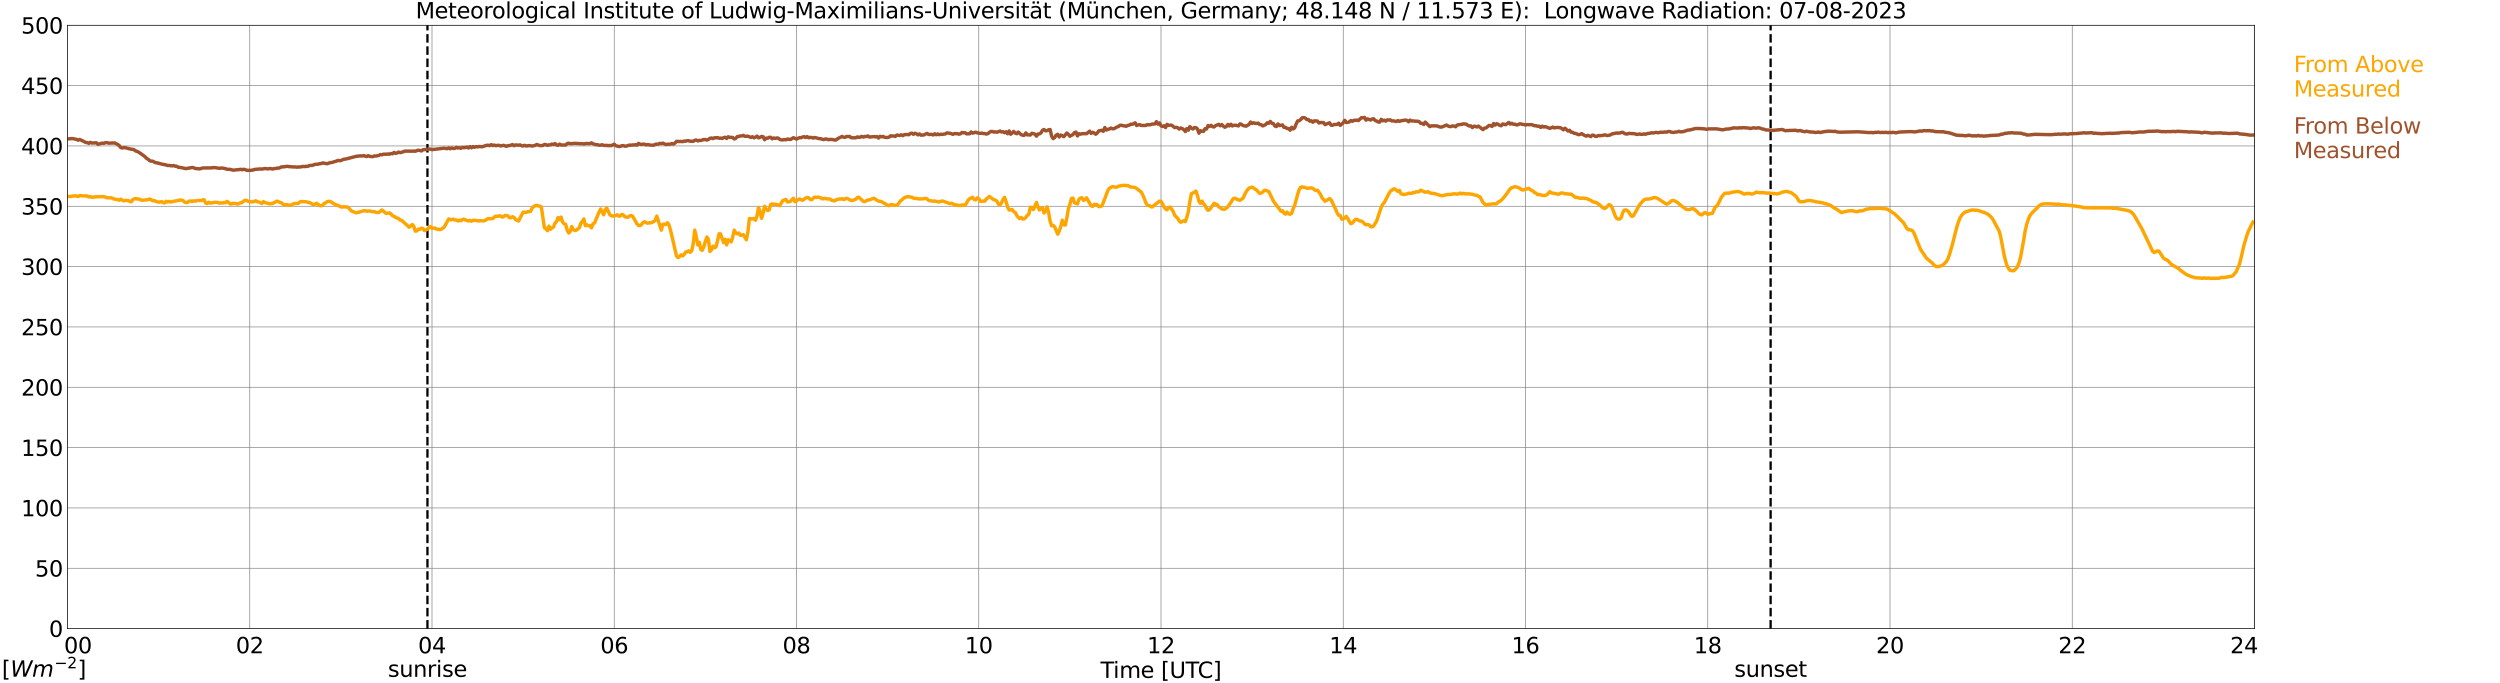<?xml version="1.0" encoding="utf-8" standalone="no"?>
<!DOCTYPE svg PUBLIC "-//W3C//DTD SVG 1.1//EN"
  "http://www.w3.org/Graphics/SVG/1.1/DTD/svg11.dtd">
<svg xmlns:xlink="http://www.w3.org/1999/xlink" width="1085.4pt" height="296.64pt" viewBox="0 0 1085.4 296.64" xmlns="http://www.w3.org/2000/svg" version="1.1">
 <defs>
  <style type="text/css">*{stroke-linejoin: round; stroke-linecap: butt}</style>
 </defs>
 <g id="figure_1">
  <g id="patch_1">
   <path d="M 0 296.64 
L 1085.4 296.64 
L 1085.4 0 
L 0 0 
z
" style="fill: #ffffff"/>
  </g>
  <g id="axes_1">
   <g id="patch_2">
    <path d="M 29.306 272.909 
L 978.814 272.909 
L 978.814 10.976 
L 29.306 10.976 
z
" style="fill: #ffffff"/>
   </g>
   <g id="patch_3">
    <path d="M 978.814 272.909 
L 978.814 272.909 
L 978.814 10.976 
L 978.814 10.976 
z
" clip-path="url(#pc15b1d2fab)" style="fill: #d3d3d3; opacity: 0.25; stroke: #d3d3d3; stroke-linejoin: miter"/>
   </g>
   <g id="matplotlib.axis_1">
    <g id="xtick_1">
     <g id="line2d_1">
      <path d="M 29.306 272.909 
L 29.306 10.976 
" clip-path="url(#pc15b1d2fab)" style="fill: none; stroke: #808080; stroke-width: 0.3; stroke-linecap: square"/>
     </g>
     <g id="line2d_2"/>
     <g id="text_1">
      <!--    00 -->
      <g transform="translate(18.733 283.627) scale(0.095 -0.095)">
       <defs>
        <path id="DejaVuSans-20" transform="scale(0.016)"/>
        <path id="DejaVuSans-30" d="M 2034 4250 
Q 1547 4250 1301 3770 
Q 1056 3291 1056 2328 
Q 1056 1369 1301 889 
Q 1547 409 2034 409 
Q 2525 409 2770 889 
Q 3016 1369 3016 2328 
Q 3016 3291 2770 3770 
Q 2525 4250 2034 4250 
z
M 2034 4750 
Q 2819 4750 3233 4129 
Q 3647 3509 3647 2328 
Q 3647 1150 3233 529 
Q 2819 -91 2034 -91 
Q 1250 -91 836 529 
Q 422 1150 422 2328 
Q 422 3509 836 4129 
Q 1250 4750 2034 4750 
z
" transform="scale(0.016)"/>
       </defs>
       <use xlink:href="#DejaVuSans-20"/>
       <use xlink:href="#DejaVuSans-20" transform="translate(31.787 0)"/>
       <use xlink:href="#DejaVuSans-20" transform="translate(63.574 0)"/>
       <use xlink:href="#DejaVuSans-30" transform="translate(95.361 0)"/>
       <use xlink:href="#DejaVuSans-30" transform="translate(158.984 0)"/>
      </g>
     </g>
    </g>
    <g id="xtick_2">
     <g id="line2d_3">
      <path d="M 108.431 272.909 
L 108.431 10.976 
" clip-path="url(#pc15b1d2fab)" style="fill: none; stroke: #808080; stroke-width: 0.3; stroke-linecap: square"/>
     </g>
     <g id="line2d_4"/>
     <g id="text_2">
      <!-- 02 -->
      <g transform="translate(102.387 283.627) scale(0.095 -0.095)">
       <defs>
        <path id="DejaVuSans-32" d="M 1228 531 
L 3431 531 
L 3431 0 
L 469 0 
L 469 531 
Q 828 903 1448 1529 
Q 2069 2156 2228 2338 
Q 2531 2678 2651 2914 
Q 2772 3150 2772 3378 
Q 2772 3750 2511 3984 
Q 2250 4219 1831 4219 
Q 1534 4219 1204 4116 
Q 875 4013 500 3803 
L 500 4441 
Q 881 4594 1212 4672 
Q 1544 4750 1819 4750 
Q 2544 4750 2975 4387 
Q 3406 4025 3406 3419 
Q 3406 3131 3298 2873 
Q 3191 2616 2906 2266 
Q 2828 2175 2409 1742 
Q 1991 1309 1228 531 
z
" transform="scale(0.016)"/>
       </defs>
       <use xlink:href="#DejaVuSans-30"/>
       <use xlink:href="#DejaVuSans-32" transform="translate(63.623 0)"/>
      </g>
     </g>
    </g>
    <g id="xtick_3">
     <g id="line2d_5">
      <path d="M 187.557 272.909 
L 187.557 10.976 
" clip-path="url(#pc15b1d2fab)" style="fill: none; stroke: #808080; stroke-width: 0.3; stroke-linecap: square"/>
     </g>
     <g id="line2d_6"/>
     <g id="text_3">
      <!-- 04 -->
      <g transform="translate(181.513 283.627) scale(0.095 -0.095)">
       <defs>
        <path id="DejaVuSans-34" d="M 2419 4116 
L 825 1625 
L 2419 1625 
L 2419 4116 
z
M 2253 4666 
L 3047 4666 
L 3047 1625 
L 3713 1625 
L 3713 1100 
L 3047 1100 
L 3047 0 
L 2419 0 
L 2419 1100 
L 313 1100 
L 313 1709 
L 2253 4666 
z
" transform="scale(0.016)"/>
       </defs>
       <use xlink:href="#DejaVuSans-30"/>
       <use xlink:href="#DejaVuSans-34" transform="translate(63.623 0)"/>
      </g>
     </g>
    </g>
    <g id="xtick_4">
     <g id="line2d_7">
      <path d="M 266.683 272.909 
L 266.683 10.976 
" clip-path="url(#pc15b1d2fab)" style="fill: none; stroke: #808080; stroke-width: 0.3; stroke-linecap: square"/>
     </g>
     <g id="line2d_8"/>
     <g id="text_4">
      <!-- 06 -->
      <g transform="translate(260.638 283.627) scale(0.095 -0.095)">
       <defs>
        <path id="DejaVuSans-36" d="M 2113 2584 
Q 1688 2584 1439 2293 
Q 1191 2003 1191 1497 
Q 1191 994 1439 701 
Q 1688 409 2113 409 
Q 2538 409 2786 701 
Q 3034 994 3034 1497 
Q 3034 2003 2786 2293 
Q 2538 2584 2113 2584 
z
M 3366 4563 
L 3366 3988 
Q 3128 4100 2886 4159 
Q 2644 4219 2406 4219 
Q 1781 4219 1451 3797 
Q 1122 3375 1075 2522 
Q 1259 2794 1537 2939 
Q 1816 3084 2150 3084 
Q 2853 3084 3261 2657 
Q 3669 2231 3669 1497 
Q 3669 778 3244 343 
Q 2819 -91 2113 -91 
Q 1303 -91 875 529 
Q 447 1150 447 2328 
Q 447 3434 972 4092 
Q 1497 4750 2381 4750 
Q 2619 4750 2861 4703 
Q 3103 4656 3366 4563 
z
" transform="scale(0.016)"/>
       </defs>
       <use xlink:href="#DejaVuSans-30"/>
       <use xlink:href="#DejaVuSans-36" transform="translate(63.623 0)"/>
      </g>
     </g>
    </g>
    <g id="xtick_5">
     <g id="line2d_9">
      <path d="M 345.808 272.909 
L 345.808 10.976 
" clip-path="url(#pc15b1d2fab)" style="fill: none; stroke: #808080; stroke-width: 0.3; stroke-linecap: square"/>
     </g>
     <g id="line2d_10"/>
     <g id="text_5">
      <!-- 08 -->
      <g transform="translate(339.764 283.627) scale(0.095 -0.095)">
       <defs>
        <path id="DejaVuSans-38" d="M 2034 2216 
Q 1584 2216 1326 1975 
Q 1069 1734 1069 1313 
Q 1069 891 1326 650 
Q 1584 409 2034 409 
Q 2484 409 2743 651 
Q 3003 894 3003 1313 
Q 3003 1734 2745 1975 
Q 2488 2216 2034 2216 
z
M 1403 2484 
Q 997 2584 770 2862 
Q 544 3141 544 3541 
Q 544 4100 942 4425 
Q 1341 4750 2034 4750 
Q 2731 4750 3128 4425 
Q 3525 4100 3525 3541 
Q 3525 3141 3298 2862 
Q 3072 2584 2669 2484 
Q 3125 2378 3379 2068 
Q 3634 1759 3634 1313 
Q 3634 634 3220 271 
Q 2806 -91 2034 -91 
Q 1263 -91 848 271 
Q 434 634 434 1313 
Q 434 1759 690 2068 
Q 947 2378 1403 2484 
z
M 1172 3481 
Q 1172 3119 1398 2916 
Q 1625 2713 2034 2713 
Q 2441 2713 2670 2916 
Q 2900 3119 2900 3481 
Q 2900 3844 2670 4047 
Q 2441 4250 2034 4250 
Q 1625 4250 1398 4047 
Q 1172 3844 1172 3481 
z
" transform="scale(0.016)"/>
       </defs>
       <use xlink:href="#DejaVuSans-30"/>
       <use xlink:href="#DejaVuSans-38" transform="translate(63.623 0)"/>
      </g>
     </g>
    </g>
    <g id="xtick_6">
     <g id="line2d_11">
      <path d="M 424.934 272.909 
L 424.934 10.976 
" clip-path="url(#pc15b1d2fab)" style="fill: none; stroke: #808080; stroke-width: 0.3; stroke-linecap: square"/>
     </g>
     <g id="line2d_12"/>
     <g id="text_6">
      <!-- 10 -->
      <g transform="translate(418.89 283.627) scale(0.095 -0.095)">
       <defs>
        <path id="DejaVuSans-31" d="M 794 531 
L 1825 531 
L 1825 4091 
L 703 3866 
L 703 4441 
L 1819 4666 
L 2450 4666 
L 2450 531 
L 3481 531 
L 3481 0 
L 794 0 
L 794 531 
z
" transform="scale(0.016)"/>
       </defs>
       <use xlink:href="#DejaVuSans-31"/>
       <use xlink:href="#DejaVuSans-30" transform="translate(63.623 0)"/>
      </g>
     </g>
    </g>
    <g id="xtick_7">
     <g id="line2d_13">
      <path d="M 504.06 272.909 
L 504.06 10.976 
" clip-path="url(#pc15b1d2fab)" style="fill: none; stroke: #808080; stroke-width: 0.3; stroke-linecap: square"/>
     </g>
     <g id="line2d_14"/>
     <g id="text_7">
      <!-- 12 -->
      <g transform="translate(498.015 283.627) scale(0.095 -0.095)">
       <use xlink:href="#DejaVuSans-31"/>
       <use xlink:href="#DejaVuSans-32" transform="translate(63.623 0)"/>
      </g>
     </g>
    </g>
    <g id="xtick_8">
     <g id="line2d_15">
      <path d="M 583.185 272.909 
L 583.185 10.976 
" clip-path="url(#pc15b1d2fab)" style="fill: none; stroke: #808080; stroke-width: 0.3; stroke-linecap: square"/>
     </g>
     <g id="line2d_16"/>
     <g id="text_8">
      <!-- 14 -->
      <g transform="translate(577.141 283.627) scale(0.095 -0.095)">
       <use xlink:href="#DejaVuSans-31"/>
       <use xlink:href="#DejaVuSans-34" transform="translate(63.623 0)"/>
      </g>
     </g>
    </g>
    <g id="xtick_9">
     <g id="line2d_17">
      <path d="M 662.311 272.909 
L 662.311 10.976 
" clip-path="url(#pc15b1d2fab)" style="fill: none; stroke: #808080; stroke-width: 0.3; stroke-linecap: square"/>
     </g>
     <g id="line2d_18"/>
     <g id="text_9">
      <!-- 16 -->
      <g transform="translate(656.267 283.627) scale(0.095 -0.095)">
       <use xlink:href="#DejaVuSans-31"/>
       <use xlink:href="#DejaVuSans-36" transform="translate(63.623 0)"/>
      </g>
     </g>
    </g>
    <g id="xtick_10">
     <g id="line2d_19">
      <path d="M 741.437 272.909 
L 741.437 10.976 
" clip-path="url(#pc15b1d2fab)" style="fill: none; stroke: #808080; stroke-width: 0.3; stroke-linecap: square"/>
     </g>
     <g id="line2d_20"/>
     <g id="text_10">
      <!-- 18 -->
      <g transform="translate(735.392 283.627) scale(0.095 -0.095)">
       <use xlink:href="#DejaVuSans-31"/>
       <use xlink:href="#DejaVuSans-38" transform="translate(63.623 0)"/>
      </g>
     </g>
    </g>
    <g id="xtick_11">
     <g id="line2d_21">
      <path d="M 820.562 272.909 
L 820.562 10.976 
" clip-path="url(#pc15b1d2fab)" style="fill: none; stroke: #808080; stroke-width: 0.3; stroke-linecap: square"/>
     </g>
     <g id="line2d_22"/>
     <g id="text_11">
      <!-- 20 -->
      <g transform="translate(814.518 283.627) scale(0.095 -0.095)">
       <use xlink:href="#DejaVuSans-32"/>
       <use xlink:href="#DejaVuSans-30" transform="translate(63.623 0)"/>
      </g>
     </g>
    </g>
    <g id="xtick_12">
     <g id="line2d_23">
      <path d="M 899.688 272.909 
L 899.688 10.976 
" clip-path="url(#pc15b1d2fab)" style="fill: none; stroke: #808080; stroke-width: 0.3; stroke-linecap: square"/>
     </g>
     <g id="line2d_24"/>
     <g id="text_12">
      <!-- 22 -->
      <g transform="translate(893.644 283.627) scale(0.095 -0.095)">
       <use xlink:href="#DejaVuSans-32"/>
       <use xlink:href="#DejaVuSans-32" transform="translate(63.623 0)"/>
      </g>
     </g>
    </g>
    <g id="xtick_13">
     <g id="line2d_25">
      <path d="M 978.814 272.909 
L 978.814 10.976 
" clip-path="url(#pc15b1d2fab)" style="fill: none; stroke: #808080; stroke-width: 0.3; stroke-linecap: square"/>
     </g>
     <g id="line2d_26"/>
     <g id="text_13">
      <!-- 24    -->
      <g transform="translate(968.241 283.627) scale(0.095 -0.095)">
       <use xlink:href="#DejaVuSans-32"/>
       <use xlink:href="#DejaVuSans-34" transform="translate(63.623 0)"/>
       <use xlink:href="#DejaVuSans-20" transform="translate(127.246 0)"/>
       <use xlink:href="#DejaVuSans-20" transform="translate(159.033 0)"/>
       <use xlink:href="#DejaVuSans-20" transform="translate(190.82 0)"/>
      </g>
     </g>
    </g>
    <g id="text_14">
     <!-- Time [UTC] -->
     <g transform="translate(477.806 294.322) scale(0.095 -0.095)">
      <defs>
       <path id="DejaVuSans-54" d="M -19 4666 
L 3928 4666 
L 3928 4134 
L 2272 4134 
L 2272 0 
L 1638 0 
L 1638 4134 
L -19 4134 
L -19 4666 
z
" transform="scale(0.016)"/>
       <path id="DejaVuSans-69" d="M 603 3500 
L 1178 3500 
L 1178 0 
L 603 0 
L 603 3500 
z
M 603 4863 
L 1178 4863 
L 1178 4134 
L 603 4134 
L 603 4863 
z
" transform="scale(0.016)"/>
       <path id="DejaVuSans-6d" d="M 3328 2828 
Q 3544 3216 3844 3400 
Q 4144 3584 4550 3584 
Q 5097 3584 5394 3201 
Q 5691 2819 5691 2113 
L 5691 0 
L 5113 0 
L 5113 2094 
Q 5113 2597 4934 2840 
Q 4756 3084 4391 3084 
Q 3944 3084 3684 2787 
Q 3425 2491 3425 1978 
L 3425 0 
L 2847 0 
L 2847 2094 
Q 2847 2600 2669 2842 
Q 2491 3084 2119 3084 
Q 1678 3084 1418 2786 
Q 1159 2488 1159 1978 
L 1159 0 
L 581 0 
L 581 3500 
L 1159 3500 
L 1159 2956 
Q 1356 3278 1631 3431 
Q 1906 3584 2284 3584 
Q 2666 3584 2933 3390 
Q 3200 3197 3328 2828 
z
" transform="scale(0.016)"/>
       <path id="DejaVuSans-65" d="M 3597 1894 
L 3597 1613 
L 953 1613 
Q 991 1019 1311 708 
Q 1631 397 2203 397 
Q 2534 397 2845 478 
Q 3156 559 3463 722 
L 3463 178 
Q 3153 47 2828 -22 
Q 2503 -91 2169 -91 
Q 1331 -91 842 396 
Q 353 884 353 1716 
Q 353 2575 817 3079 
Q 1281 3584 2069 3584 
Q 2775 3584 3186 3129 
Q 3597 2675 3597 1894 
z
M 3022 2063 
Q 3016 2534 2758 2815 
Q 2500 3097 2075 3097 
Q 1594 3097 1305 2825 
Q 1016 2553 972 2059 
L 3022 2063 
z
" transform="scale(0.016)"/>
       <path id="DejaVuSans-5b" d="M 550 4863 
L 1875 4863 
L 1875 4416 
L 1125 4416 
L 1125 -397 
L 1875 -397 
L 1875 -844 
L 550 -844 
L 550 4863 
z
" transform="scale(0.016)"/>
       <path id="DejaVuSans-55" d="M 556 4666 
L 1191 4666 
L 1191 1831 
Q 1191 1081 1462 751 
Q 1734 422 2344 422 
Q 2950 422 3222 751 
Q 3494 1081 3494 1831 
L 3494 4666 
L 4128 4666 
L 4128 1753 
Q 4128 841 3676 375 
Q 3225 -91 2344 -91 
Q 1459 -91 1007 375 
Q 556 841 556 1753 
L 556 4666 
z
" transform="scale(0.016)"/>
       <path id="DejaVuSans-43" d="M 4122 4306 
L 4122 3641 
Q 3803 3938 3442 4084 
Q 3081 4231 2675 4231 
Q 1875 4231 1450 3742 
Q 1025 3253 1025 2328 
Q 1025 1406 1450 917 
Q 1875 428 2675 428 
Q 3081 428 3442 575 
Q 3803 722 4122 1019 
L 4122 359 
Q 3791 134 3420 21 
Q 3050 -91 2638 -91 
Q 1578 -91 968 557 
Q 359 1206 359 2328 
Q 359 3453 968 4101 
Q 1578 4750 2638 4750 
Q 3056 4750 3426 4639 
Q 3797 4528 4122 4306 
z
" transform="scale(0.016)"/>
       <path id="DejaVuSans-5d" d="M 1947 4863 
L 1947 -844 
L 622 -844 
L 622 -397 
L 1369 -397 
L 1369 4416 
L 622 4416 
L 622 4863 
L 1947 4863 
z
" transform="scale(0.016)"/>
      </defs>
      <use xlink:href="#DejaVuSans-54"/>
      <use xlink:href="#DejaVuSans-69" transform="translate(57.959 0)"/>
      <use xlink:href="#DejaVuSans-6d" transform="translate(85.742 0)"/>
      <use xlink:href="#DejaVuSans-65" transform="translate(183.154 0)"/>
      <use xlink:href="#DejaVuSans-20" transform="translate(244.678 0)"/>
      <use xlink:href="#DejaVuSans-5b" transform="translate(276.465 0)"/>
      <use xlink:href="#DejaVuSans-55" transform="translate(315.479 0)"/>
      <use xlink:href="#DejaVuSans-54" transform="translate(388.672 0)"/>
      <use xlink:href="#DejaVuSans-43" transform="translate(443.881 0)"/>
      <use xlink:href="#DejaVuSans-5d" transform="translate(513.705 0)"/>
     </g>
    </g>
   </g>
   <g id="matplotlib.axis_2">
    <g id="ytick_1">
     <g id="line2d_27">
      <path d="M 29.306 272.909 
L 978.814 272.909 
" clip-path="url(#pc15b1d2fab)" style="fill: none; stroke: #808080; stroke-width: 0.3; stroke-linecap: square"/>
     </g>
     <g id="line2d_28"/>
     <g id="text_15">
      <!-- 0 -->
      <g transform="translate(21.261 276.518) scale(0.095 -0.095)">
       <use xlink:href="#DejaVuSans-30"/>
      </g>
     </g>
    </g>
    <g id="ytick_2">
     <g id="line2d_29">
      <path d="M 29.306 246.715 
L 978.814 246.715 
" clip-path="url(#pc15b1d2fab)" style="fill: none; stroke: #808080; stroke-width: 0.3; stroke-linecap: square"/>
     </g>
     <g id="line2d_30"/>
     <g id="text_16">
      <!-- 50 -->
      <g transform="translate(15.217 250.325) scale(0.095 -0.095)">
       <defs>
        <path id="DejaVuSans-35" d="M 691 4666 
L 3169 4666 
L 3169 4134 
L 1269 4134 
L 1269 2991 
Q 1406 3038 1543 3061 
Q 1681 3084 1819 3084 
Q 2600 3084 3056 2656 
Q 3513 2228 3513 1497 
Q 3513 744 3044 326 
Q 2575 -91 1722 -91 
Q 1428 -91 1123 -41 
Q 819 9 494 109 
L 494 744 
Q 775 591 1075 516 
Q 1375 441 1709 441 
Q 2250 441 2565 725 
Q 2881 1009 2881 1497 
Q 2881 1984 2565 2268 
Q 2250 2553 1709 2553 
Q 1456 2553 1204 2497 
Q 953 2441 691 2322 
L 691 4666 
z
" transform="scale(0.016)"/>
       </defs>
       <use xlink:href="#DejaVuSans-35"/>
       <use xlink:href="#DejaVuSans-30" transform="translate(63.623 0)"/>
      </g>
     </g>
    </g>
    <g id="ytick_3">
     <g id="line2d_31">
      <path d="M 29.306 220.522 
L 978.814 220.522 
" clip-path="url(#pc15b1d2fab)" style="fill: none; stroke: #808080; stroke-width: 0.3; stroke-linecap: square"/>
     </g>
     <g id="line2d_32"/>
     <g id="text_17">
      <!-- 100 -->
      <g transform="translate(9.173 224.131) scale(0.095 -0.095)">
       <use xlink:href="#DejaVuSans-31"/>
       <use xlink:href="#DejaVuSans-30" transform="translate(63.623 0)"/>
       <use xlink:href="#DejaVuSans-30" transform="translate(127.246 0)"/>
      </g>
     </g>
    </g>
    <g id="ytick_4">
     <g id="line2d_33">
      <path d="M 29.306 194.329 
L 978.814 194.329 
" clip-path="url(#pc15b1d2fab)" style="fill: none; stroke: #808080; stroke-width: 0.3; stroke-linecap: square"/>
     </g>
     <g id="line2d_34"/>
     <g id="text_18">
      <!-- 150 -->
      <g transform="translate(9.173 197.938) scale(0.095 -0.095)">
       <use xlink:href="#DejaVuSans-31"/>
       <use xlink:href="#DejaVuSans-35" transform="translate(63.623 0)"/>
       <use xlink:href="#DejaVuSans-30" transform="translate(127.246 0)"/>
      </g>
     </g>
    </g>
    <g id="ytick_5">
     <g id="line2d_35">
      <path d="M 29.306 168.136 
L 978.814 168.136 
" clip-path="url(#pc15b1d2fab)" style="fill: none; stroke: #808080; stroke-width: 0.3; stroke-linecap: square"/>
     </g>
     <g id="line2d_36"/>
     <g id="text_19">
      <!-- 200 -->
      <g transform="translate(9.173 171.745) scale(0.095 -0.095)">
       <use xlink:href="#DejaVuSans-32"/>
       <use xlink:href="#DejaVuSans-30" transform="translate(63.623 0)"/>
       <use xlink:href="#DejaVuSans-30" transform="translate(127.246 0)"/>
      </g>
     </g>
    </g>
    <g id="ytick_6">
     <g id="line2d_37">
      <path d="M 29.306 141.942 
L 978.814 141.942 
" clip-path="url(#pc15b1d2fab)" style="fill: none; stroke: #808080; stroke-width: 0.3; stroke-linecap: square"/>
     </g>
     <g id="line2d_38"/>
     <g id="text_20">
      <!-- 250 -->
      <g transform="translate(9.173 145.551) scale(0.095 -0.095)">
       <use xlink:href="#DejaVuSans-32"/>
       <use xlink:href="#DejaVuSans-35" transform="translate(63.623 0)"/>
       <use xlink:href="#DejaVuSans-30" transform="translate(127.246 0)"/>
      </g>
     </g>
    </g>
    <g id="ytick_7">
     <g id="line2d_39">
      <path d="M 29.306 115.749 
L 978.814 115.749 
" clip-path="url(#pc15b1d2fab)" style="fill: none; stroke: #808080; stroke-width: 0.3; stroke-linecap: square"/>
     </g>
     <g id="line2d_40"/>
     <g id="text_21">
      <!-- 300 -->
      <g transform="translate(9.173 119.358) scale(0.095 -0.095)">
       <defs>
        <path id="DejaVuSans-33" d="M 2597 2516 
Q 3050 2419 3304 2112 
Q 3559 1806 3559 1356 
Q 3559 666 3084 287 
Q 2609 -91 1734 -91 
Q 1441 -91 1130 -33 
Q 819 25 488 141 
L 488 750 
Q 750 597 1062 519 
Q 1375 441 1716 441 
Q 2309 441 2620 675 
Q 2931 909 2931 1356 
Q 2931 1769 2642 2001 
Q 2353 2234 1838 2234 
L 1294 2234 
L 1294 2753 
L 1863 2753 
Q 2328 2753 2575 2939 
Q 2822 3125 2822 3475 
Q 2822 3834 2567 4026 
Q 2313 4219 1838 4219 
Q 1578 4219 1281 4162 
Q 984 4106 628 3988 
L 628 4550 
Q 988 4650 1302 4700 
Q 1616 4750 1894 4750 
Q 2613 4750 3031 4423 
Q 3450 4097 3450 3541 
Q 3450 3153 3228 2886 
Q 3006 2619 2597 2516 
z
" transform="scale(0.016)"/>
       </defs>
       <use xlink:href="#DejaVuSans-33"/>
       <use xlink:href="#DejaVuSans-30" transform="translate(63.623 0)"/>
       <use xlink:href="#DejaVuSans-30" transform="translate(127.246 0)"/>
      </g>
     </g>
    </g>
    <g id="ytick_8">
     <g id="line2d_41">
      <path d="M 29.306 89.556 
L 978.814 89.556 
" clip-path="url(#pc15b1d2fab)" style="fill: none; stroke: #808080; stroke-width: 0.3; stroke-linecap: square"/>
     </g>
     <g id="line2d_42"/>
     <g id="text_22">
      <!-- 350 -->
      <g transform="translate(9.173 93.165) scale(0.095 -0.095)">
       <use xlink:href="#DejaVuSans-33"/>
       <use xlink:href="#DejaVuSans-35" transform="translate(63.623 0)"/>
       <use xlink:href="#DejaVuSans-30" transform="translate(127.246 0)"/>
      </g>
     </g>
    </g>
    <g id="ytick_9">
     <g id="line2d_43">
      <path d="M 29.306 63.362 
L 978.814 63.362 
" clip-path="url(#pc15b1d2fab)" style="fill: none; stroke: #808080; stroke-width: 0.3; stroke-linecap: square"/>
     </g>
     <g id="line2d_44"/>
     <g id="text_23">
      <!-- 400 -->
      <g transform="translate(9.173 66.972) scale(0.095 -0.095)">
       <use xlink:href="#DejaVuSans-34"/>
       <use xlink:href="#DejaVuSans-30" transform="translate(63.623 0)"/>
       <use xlink:href="#DejaVuSans-30" transform="translate(127.246 0)"/>
      </g>
     </g>
    </g>
    <g id="ytick_10">
     <g id="line2d_45">
      <path d="M 29.306 37.169 
L 978.814 37.169 
" clip-path="url(#pc15b1d2fab)" style="fill: none; stroke: #808080; stroke-width: 0.3; stroke-linecap: square"/>
     </g>
     <g id="line2d_46"/>
     <g id="text_24">
      <!-- 450 -->
      <g transform="translate(9.173 40.778) scale(0.095 -0.095)">
       <use xlink:href="#DejaVuSans-34"/>
       <use xlink:href="#DejaVuSans-35" transform="translate(63.623 0)"/>
       <use xlink:href="#DejaVuSans-30" transform="translate(127.246 0)"/>
      </g>
     </g>
    </g>
    <g id="ytick_11">
     <g id="line2d_47">
      <path d="M 29.306 10.976 
L 978.814 10.976 
" clip-path="url(#pc15b1d2fab)" style="fill: none; stroke: #808080; stroke-width: 0.3; stroke-linecap: square"/>
     </g>
     <g id="line2d_48"/>
     <g id="text_25">
      <!-- 500 -->
      <g transform="translate(9.173 14.585) scale(0.095 -0.095)">
       <use xlink:href="#DejaVuSans-35"/>
       <use xlink:href="#DejaVuSans-30" transform="translate(63.623 0)"/>
       <use xlink:href="#DejaVuSans-30" transform="translate(127.246 0)"/>
      </g>
     </g>
    </g>
   </g>
   <g id="line2d_49">
    <path d="M 185.579 272.909 
L 185.579 10.976 
" clip-path="url(#pc15b1d2fab)" style="fill: none; stroke-dasharray: 3.7,1.6; stroke-dashoffset: 0; stroke: #000000"/>
   </g>
   <g id="line2d_50">
    <path d="M 768.735 272.909 
L 768.735 10.976 
" clip-path="url(#pc15b1d2fab)" style="fill: none; stroke-dasharray: 3.7,1.6; stroke-dashoffset: 0; stroke: #000000"/>
   </g>
   <g id="line2d_51">
    <path d="M 29.306 85.234 
L 30.625 85.338 
L 31.284 85.145 
L 31.943 85.113 
L 32.603 84.961 
L 33.921 85.318 
L 34.581 84.914 
L 35.24 84.93 
L 35.9 85.082 
L 37.878 85.061 
L 38.537 85.496 
L 39.197 85.354 
L 39.856 85.674 
L 41.175 85.475 
L 43.812 85.38 
L 44.472 85.333 
L 45.79 85.564 
L 46.45 85.889 
L 48.428 85.857 
L 49.087 86.292 
L 49.747 86.35 
L 50.406 86.643 
L 51.065 86.596 
L 51.725 86.915 
L 52.384 86.465 
L 53.703 87.203 
L 54.362 87.041 
L 55.681 87.015 
L 56.34 87.439 
L 57 87.602 
L 57.659 86.632 
L 58.319 86.323 
L 58.978 86.224 
L 59.637 86.423 
L 60.297 86.376 
L 61.615 86.973 
L 64.253 86.695 
L 64.912 86.386 
L 65.572 86.653 
L 66.231 87.193 
L 66.89 87.072 
L 68.209 87.628 
L 68.869 87.738 
L 69.528 87.68 
L 70.187 87.502 
L 70.847 87.979 
L 71.506 88.084 
L 72.166 87.376 
L 72.825 87.701 
L 73.484 87.439 
L 74.144 87.706 
L 75.462 87.382 
L 77.441 87.036 
L 78.1 86.842 
L 78.759 86.858 
L 79.419 87.057 
L 80.078 87.712 
L 80.737 87.947 
L 81.397 87.9 
L 82.056 87.329 
L 82.716 87.23 
L 83.375 87.528 
L 84.034 87.162 
L 84.694 87.324 
L 86.013 87.015 
L 87.331 87.141 
L 87.991 86.769 
L 88.65 86.758 
L 89.309 88.146 
L 89.969 88.351 
L 90.628 87.816 
L 91.288 88.178 
L 92.606 87.958 
L 93.266 87.806 
L 94.584 87.9 
L 95.244 88.225 
L 95.903 88.057 
L 96.563 88.152 
L 97.222 87.905 
L 97.881 88.052 
L 98.541 87.429 
L 99.2 87.843 
L 99.86 88.518 
L 100.519 88.555 
L 101.178 88.288 
L 102.497 88.382 
L 103.156 88.644 
L 103.816 88.272 
L 105.135 87.89 
L 105.794 87.319 
L 106.453 86.926 
L 107.113 87.031 
L 107.772 87.413 
L 109.091 87.644 
L 109.75 87.617 
L 111.069 87.188 
L 111.728 87.591 
L 112.388 87.706 
L 113.707 88.345 
L 114.366 87.539 
L 115.025 87.926 
L 117.003 88.482 
L 118.322 88.34 
L 120.3 87.303 
L 121.619 87.879 
L 122.278 88.115 
L 122.938 88.681 
L 123.597 88.922 
L 124.257 88.822 
L 125.575 89.074 
L 126.235 89.053 
L 126.894 88.833 
L 127.553 88.387 
L 129.532 88.283 
L 130.191 87.68 
L 130.85 87.481 
L 132.169 87.581 
L 132.829 87.57 
L 133.488 87.78 
L 134.147 87.853 
L 134.807 88.136 
L 135.466 88.555 
L 136.125 88.812 
L 136.785 88.592 
L 137.444 88.246 
L 138.763 89.236 
L 139.422 89.351 
L 140.082 89.105 
L 140.741 88.325 
L 141.4 88.063 
L 142.06 87.533 
L 142.719 87.418 
L 143.379 87.502 
L 144.038 87.785 
L 144.697 88.356 
L 145.357 88.634 
L 146.016 89.042 
L 146.676 89.157 
L 147.994 89.818 
L 148.654 89.928 
L 149.313 89.718 
L 149.972 89.875 
L 150.632 89.828 
L 151.291 90.132 
L 151.951 90.96 
L 152.61 91.604 
L 154.588 92.411 
L 155.907 92.07 
L 157.885 91.51 
L 158.544 91.462 
L 159.204 91.735 
L 159.863 91.593 
L 160.523 91.604 
L 161.841 91.934 
L 162.501 91.84 
L 163.16 92.17 
L 163.819 92.274 
L 164.479 92.238 
L 165.798 91.174 
L 166.457 91.614 
L 167.116 92.301 
L 167.776 92.657 
L 169.094 92.426 
L 169.754 92.856 
L 170.413 93.715 
L 171.073 93.878 
L 171.732 94.386 
L 173.051 94.904 
L 173.71 95.564 
L 174.37 95.638 
L 177.666 98.655 
L 178.326 98.137 
L 178.985 97.466 
L 179.645 98.215 
L 180.304 100.358 
L 180.963 100.258 
L 181.623 99.483 
L 182.282 99.567 
L 182.941 99.1 
L 183.601 99.247 
L 184.26 100.101 
L 185.579 99.567 
L 186.238 98.718 
L 186.898 98.378 
L 187.557 99.116 
L 188.876 99.027 
L 189.535 99.499 
L 190.195 99.509 
L 190.854 99.692 
L 191.513 99.588 
L 192.832 98.619 
L 194.81 95.056 
L 195.47 95.297 
L 196.129 95.402 
L 196.788 95.13 
L 197.448 95.512 
L 198.107 95.465 
L 198.767 95.921 
L 199.426 95.627 
L 200.085 95.852 
L 200.745 95.35 
L 201.404 95.145 
L 202.063 95.501 
L 202.723 95.669 
L 203.382 95.952 
L 204.042 95.674 
L 204.701 96.02 
L 205.36 95.664 
L 206.679 95.669 
L 207.339 95.9 
L 207.998 95.894 
L 208.657 95.774 
L 209.317 95.905 
L 209.976 95.889 
L 210.635 95.669 
L 211.954 94.868 
L 212.614 94.983 
L 213.932 94.889 
L 214.592 94.281 
L 215.251 93.846 
L 215.91 94.003 
L 216.57 93.72 
L 217.229 93.731 
L 217.889 94.181 
L 218.548 94.181 
L 219.207 93.532 
L 219.867 93.547 
L 220.526 93.726 
L 221.186 94.506 
L 221.845 94.522 
L 222.504 94.071 
L 223.164 94.412 
L 223.823 95.329 
L 225.142 95.963 
L 227.12 92.107 
L 228.439 92.217 
L 229.098 91.944 
L 229.757 91.882 
L 230.417 91.703 
L 231.076 90.132 
L 232.395 89.273 
L 233.054 89.178 
L 233.714 89.43 
L 234.373 89.472 
L 235.033 89.87 
L 236.351 98.886 
L 237.011 99.294 
L 237.67 100.174 
L 238.329 98.173 
L 238.989 99.551 
L 239.648 98.901 
L 240.308 98.608 
L 240.967 96.895 
L 241.626 96.209 
L 242.286 94.464 
L 242.945 95.365 
L 243.604 94.27 
L 244.264 96.46 
L 244.923 97.157 
L 245.583 97.382 
L 246.242 99.912 
L 246.901 101.154 
L 247.561 100.531 
L 248.22 98.362 
L 248.88 99.682 
L 249.539 100.059 
L 250.198 99.933 
L 251.517 98.896 
L 252.176 96.942 
L 252.836 96.114 
L 253.495 95.061 
L 254.155 97.995 
L 254.814 97.623 
L 255.473 98.027 
L 256.133 97.953 
L 256.792 98.917 
L 257.451 97.167 
L 258.111 96.853 
L 260.089 92.07 
L 260.748 90.74 
L 261.408 91.882 
L 262.067 93.254 
L 262.726 91.138 
L 263.386 90.258 
L 264.705 93.128 
L 265.364 93.684 
L 266.023 93.82 
L 267.342 93.579 
L 268.002 93.254 
L 268.661 93.83 
L 269.32 93.778 
L 269.98 93.086 
L 270.639 93.359 
L 271.298 94.145 
L 272.617 94.349 
L 273.277 93.799 
L 273.936 93.584 
L 274.595 93.794 
L 275.914 96.02 
L 276.573 97.235 
L 277.233 97.885 
L 277.892 97.937 
L 278.552 97.45 
L 279.211 96.602 
L 279.87 96.272 
L 280.53 96.675 
L 281.189 96.937 
L 281.849 96.733 
L 282.508 96.764 
L 283.827 96.193 
L 284.486 95.669 
L 285.145 93.809 
L 286.464 97.854 
L 287.124 99.923 
L 287.783 97.403 
L 288.442 97.293 
L 289.102 97.466 
L 289.761 96.701 
L 290.42 97.539 
L 291.08 99.792 
L 293.717 111.149 
L 294.377 111.846 
L 295.036 111.343 
L 295.696 110.636 
L 296.355 111.123 
L 297.014 110.505 
L 297.674 109.421 
L 298.333 109.394 
L 298.992 108.907 
L 299.652 109.546 
L 300.311 108.902 
L 300.971 105.748 
L 301.63 99.912 
L 302.289 102.752 
L 302.949 106.366 
L 303.608 105.204 
L 304.267 108.3 
L 304.927 108.656 
L 305.586 107.089 
L 306.246 104.763 
L 306.905 102.883 
L 307.564 103.967 
L 308.224 109.148 
L 308.883 108.535 
L 309.543 106.88 
L 310.202 107.598 
L 310.861 107.147 
L 311.521 104.564 
L 312.18 101.51 
L 312.839 101.552 
L 314.158 105.319 
L 314.818 103.894 
L 315.477 106.33 
L 316.136 104.103 
L 317.455 105.02 
L 318.114 102.898 
L 318.774 99.918 
L 319.433 101.128 
L 320.093 101.5 
L 320.752 101.175 
L 321.411 102.165 
L 322.73 101.893 
L 324.049 104.103 
L 324.708 100.766 
L 325.368 94.857 
L 326.686 95.082 
L 327.346 94.847 
L 328.005 95.617 
L 328.665 93.72 
L 329.324 90.079 
L 329.983 91.866 
L 330.643 94.784 
L 331.302 92.547 
L 331.961 89.561 
L 332.621 90.881 
L 333.28 91.415 
L 333.94 91.148 
L 334.599 88.759 
L 335.258 88.55 
L 335.918 88.707 
L 336.577 88.66 
L 337.236 88.786 
L 338.555 89.262 
L 339.874 87.041 
L 341.193 86.591 
L 341.852 87.675 
L 342.512 87.628 
L 343.171 87.455 
L 343.83 86.653 
L 344.49 86.077 
L 345.149 87.586 
L 345.808 87.266 
L 346.468 86.669 
L 347.127 86.386 
L 348.446 86.962 
L 349.765 86.03 
L 350.424 85.737 
L 351.083 85.889 
L 351.743 86.585 
L 352.402 86.722 
L 353.062 86.04 
L 353.721 85.559 
L 354.38 85.779 
L 355.04 85.564 
L 356.359 85.883 
L 357.018 86.355 
L 358.337 86.119 
L 358.996 86.35 
L 360.315 86.386 
L 360.974 86.921 
L 362.293 87.23 
L 362.952 86.832 
L 364.271 86.402 
L 364.93 86.454 
L 365.59 86.266 
L 366.249 86.632 
L 366.909 86.418 
L 367.568 86.077 
L 368.227 86.36 
L 368.887 86.769 
L 369.546 87.041 
L 370.206 87.046 
L 371.524 86.501 
L 372.184 85.799 
L 372.843 85.637 
L 374.162 86.826 
L 374.821 87.444 
L 375.481 87.523 
L 376.799 86.811 
L 377.459 86.805 
L 378.777 86.245 
L 379.437 86.093 
L 381.415 87.355 
L 382.074 87.35 
L 382.734 87.57 
L 383.393 88 
L 384.053 88.288 
L 385.371 89.142 
L 386.031 89.299 
L 386.69 88.854 
L 387.349 88.822 
L 388.668 89.184 
L 389.328 89.021 
L 389.987 88.623 
L 390.646 87.539 
L 392.624 85.82 
L 393.943 85.37 
L 395.921 85.616 
L 396.581 86.035 
L 397.24 86.187 
L 397.899 86.103 
L 398.559 86.35 
L 400.537 86.355 
L 401.856 86.093 
L 402.515 86.35 
L 403.175 87.041 
L 405.153 87.35 
L 405.812 87.266 
L 407.131 87.591 
L 407.79 87.664 
L 409.109 87.224 
L 412.406 88.408 
L 413.065 88.256 
L 413.725 88.482 
L 414.384 89.032 
L 415.043 88.88 
L 415.703 89.126 
L 417.022 89.205 
L 417.681 88.99 
L 419 89.11 
L 419.659 88.157 
L 420.318 86.873 
L 420.978 86.271 
L 422.297 85.648 
L 422.956 86.632 
L 423.615 86.805 
L 424.275 85.899 
L 424.934 86.203 
L 425.593 87.387 
L 426.253 87.439 
L 426.912 87.287 
L 427.572 87.319 
L 428.231 86.355 
L 428.89 85.883 
L 429.55 85.265 
L 430.869 86.297 
L 431.528 86.695 
L 432.187 86.921 
L 432.847 87.366 
L 433.506 88.66 
L 434.165 88.953 
L 434.825 88.094 
L 435.484 86.554 
L 436.144 85.695 
L 436.803 87.575 
L 437.462 89.886 
L 438.122 91.195 
L 439.44 90.96 
L 440.1 91.908 
L 440.759 92.17 
L 441.419 93.521 
L 442.078 94.38 
L 442.737 94.925 
L 443.397 94.417 
L 444.056 95.124 
L 444.716 94.988 
L 445.375 94.391 
L 446.034 93.495 
L 446.694 92.935 
L 447.353 89.964 
L 448.012 90.226 
L 448.672 90.981 
L 449.991 87.895 
L 450.65 89.98 
L 451.309 91.153 
L 451.969 90.404 
L 452.628 90.242 
L 453.287 92.474 
L 453.947 91.599 
L 454.606 89.802 
L 455.266 92.217 
L 455.925 96.114 
L 456.584 98.021 
L 457.244 97.848 
L 457.903 98.524 
L 459.222 101.662 
L 459.881 100.326 
L 460.541 98.367 
L 461.2 95.612 
L 461.859 97.524 
L 462.519 97.728 
L 463.178 94.674 
L 463.838 90.761 
L 464.497 88.733 
L 465.156 86.203 
L 465.816 86.004 
L 466.475 88.01 
L 467.794 88.524 
L 468.453 86.522 
L 469.113 85.962 
L 469.772 85.873 
L 470.431 87.004 
L 471.091 86.601 
L 471.75 85.889 
L 473.728 89.336 
L 474.388 89.613 
L 475.047 88.786 
L 475.706 88.775 
L 476.366 88.88 
L 477.025 89.697 
L 477.685 89.692 
L 478.344 89.398 
L 479.003 87.979 
L 480.981 82.709 
L 481.641 81.76 
L 482.96 81.011 
L 483.619 81.074 
L 484.278 81.326 
L 484.938 81.184 
L 485.597 80.844 
L 486.256 80.76 
L 486.916 80.556 
L 488.235 80.451 
L 488.894 80.598 
L 489.553 80.524 
L 490.872 81.205 
L 492.191 81.279 
L 492.85 81.467 
L 493.51 81.834 
L 495.488 83.411 
L 496.147 84.647 
L 496.807 86.182 
L 497.466 88.021 
L 498.125 89.011 
L 499.444 89.519 
L 500.103 89.875 
L 503.4 87.355 
L 504.06 87.413 
L 504.719 88.408 
L 505.379 89.917 
L 506.038 90.724 
L 506.697 91.075 
L 507.357 90.09 
L 508.016 89.907 
L 509.335 91.761 
L 509.994 93.464 
L 511.313 94.784 
L 511.972 95.936 
L 512.632 96.502 
L 513.95 95.832 
L 514.61 96.203 
L 515.269 94.354 
L 515.929 91.876 
L 516.588 87.554 
L 517.247 84.113 
L 518.566 83.453 
L 519.226 82.965 
L 519.885 84.841 
L 520.544 87.439 
L 521.204 88.298 
L 521.863 87.319 
L 522.522 88.455 
L 523.182 89.131 
L 523.841 90.551 
L 524.501 91.284 
L 525.16 91.022 
L 527.138 88.246 
L 527.797 88.649 
L 528.457 88.812 
L 529.116 89.807 
L 529.776 90.148 
L 530.435 90.74 
L 531.754 90.839 
L 533.073 89.854 
L 533.732 88.723 
L 534.391 87.921 
L 535.051 86.769 
L 535.71 86.056 
L 536.369 86.124 
L 537.029 86.559 
L 538.348 86.962 
L 539.666 86.046 
L 540.985 83.311 
L 541.644 82.368 
L 542.304 81.666 
L 543.623 81.252 
L 544.282 81.63 
L 544.941 82.148 
L 545.601 82.483 
L 546.26 83.337 
L 546.919 83.976 
L 547.579 83.809 
L 548.238 83.369 
L 548.898 82.682 
L 549.557 82.614 
L 550.876 83.201 
L 552.195 85.915 
L 552.854 87.308 
L 556.151 91.698 
L 556.81 91.51 
L 557.47 92.526 
L 558.129 92.976 
L 558.788 92.096 
L 559.448 92.809 
L 560.107 93.013 
L 560.766 92.641 
L 561.426 90.661 
L 562.085 89.205 
L 563.404 84.364 
L 564.063 82.311 
L 564.723 81.284 
L 565.382 81.127 
L 566.042 81.32 
L 566.701 81.373 
L 567.36 81.766 
L 569.338 81.572 
L 569.998 81.808 
L 570.657 82.384 
L 571.317 82.714 
L 571.976 82.557 
L 573.295 84.348 
L 573.954 85.852 
L 575.273 87.366 
L 577.251 86.234 
L 577.91 86.774 
L 579.889 90.876 
L 580.548 92.489 
L 581.207 93.453 
L 581.867 93.537 
L 582.526 95.14 
L 583.185 95.109 
L 583.845 94.595 
L 584.504 93.925 
L 585.164 94.899 
L 585.823 96.188 
L 586.482 97.12 
L 587.142 96.801 
L 588.46 95.266 
L 589.12 95.261 
L 590.439 95.942 
L 591.098 96.02 
L 591.757 96.424 
L 592.417 97.22 
L 593.076 97.602 
L 593.736 97.476 
L 594.395 97.639 
L 595.054 98.419 
L 595.714 98.467 
L 596.373 98.105 
L 597.692 95.957 
L 599.011 91.955 
L 599.67 90.027 
L 600.329 88.649 
L 600.989 87.974 
L 602.307 85.443 
L 602.967 84.097 
L 603.626 83.065 
L 604.945 82.085 
L 605.604 82.049 
L 606.923 83.133 
L 607.582 82.693 
L 608.242 84.144 
L 609.561 84.49 
L 610.879 84.191 
L 611.539 83.898 
L 612.858 83.982 
L 613.517 83.568 
L 614.176 83.652 
L 614.836 83.274 
L 615.495 83.322 
L 616.154 83.185 
L 616.814 82.546 
L 618.133 83.201 
L 618.792 83.468 
L 620.111 83.259 
L 620.77 83.725 
L 621.429 83.887 
L 622.748 84.034 
L 625.386 84.862 
L 626.045 84.977 
L 626.705 84.94 
L 627.364 84.616 
L 628.023 84.605 
L 628.683 84.359 
L 629.342 84.5 
L 630.661 84.259 
L 631.32 84.128 
L 632.639 84.322 
L 633.958 83.825 
L 634.617 84.155 
L 635.276 83.919 
L 635.936 84.123 
L 636.595 84.207 
L 637.255 84.134 
L 639.233 84.338 
L 639.892 84.595 
L 641.211 84.804 
L 641.87 85.234 
L 642.53 85.459 
L 643.848 87.89 
L 645.167 89.142 
L 645.827 88.791 
L 648.464 88.487 
L 649.123 88.55 
L 649.783 88.466 
L 650.442 87.712 
L 651.102 87.518 
L 652.42 86.308 
L 653.739 84.673 
L 654.399 83.819 
L 655.058 82.761 
L 655.717 81.918 
L 656.377 81.436 
L 657.036 81.341 
L 657.695 81.032 
L 659.014 81.378 
L 659.674 81.64 
L 660.333 82.19 
L 660.992 82.504 
L 661.652 82.379 
L 662.311 82.127 
L 662.97 82.07 
L 663.63 81.787 
L 664.949 82.677 
L 665.608 82.944 
L 666.267 83.646 
L 666.927 83.856 
L 667.586 84.532 
L 668.246 84.396 
L 669.564 84.825 
L 670.883 84.872 
L 671.542 84.616 
L 672.861 83.233 
L 673.521 83.746 
L 675.499 84.081 
L 676.158 84.27 
L 676.817 84.296 
L 677.477 83.903 
L 678.136 83.735 
L 678.796 83.887 
L 679.455 84.196 
L 680.114 84.076 
L 680.774 84.254 
L 682.092 84.244 
L 684.071 85.752 
L 684.73 85.705 
L 686.049 86.103 
L 687.368 85.972 
L 688.027 86.161 
L 688.686 86.15 
L 690.664 86.968 
L 691.324 87.46 
L 691.983 87.764 
L 692.643 87.795 
L 693.302 88.12 
L 694.621 89.027 
L 695.28 89.702 
L 695.939 90.216 
L 696.599 90.509 
L 697.258 90.184 
L 698.577 88.817 
L 699.236 89.157 
L 699.896 90.085 
L 701.215 93.647 
L 701.874 94.794 
L 702.533 95.093 
L 703.193 95.114 
L 703.852 94.543 
L 704.511 92.374 
L 705.171 91.237 
L 705.83 91.127 
L 706.49 91.363 
L 707.149 92.07 
L 707.808 93.17 
L 708.468 93.925 
L 709.127 93.715 
L 710.446 91.394 
L 711.765 89.021 
L 712.424 88.199 
L 713.743 86.779 
L 714.402 86.47 
L 715.721 86.412 
L 717.04 86.192 
L 717.699 85.868 
L 718.358 85.731 
L 719.677 86.114 
L 722.974 88.314 
L 723.633 88.607 
L 724.293 88.325 
L 724.952 87.858 
L 725.612 87.235 
L 726.271 86.983 
L 726.93 87.146 
L 728.249 87.89 
L 728.909 88.398 
L 729.568 89.068 
L 731.546 90.499 
L 732.205 90.923 
L 733.524 91.033 
L 734.184 90.698 
L 734.843 90.577 
L 735.502 90.734 
L 736.162 91.4 
L 736.821 91.876 
L 737.48 92.662 
L 738.14 93.102 
L 738.799 93.322 
L 740.118 92.285 
L 740.777 92.474 
L 741.437 93.118 
L 742.096 92.84 
L 743.415 92.641 
L 744.734 89.823 
L 745.393 89.367 
L 746.052 88.414 
L 747.371 85.621 
L 748.69 84.003 
L 749.349 83.84 
L 750.668 83.856 
L 751.987 83.463 
L 754.624 83.112 
L 755.943 83.542 
L 756.602 84.008 
L 757.262 84.265 
L 758.581 83.982 
L 759.24 83.95 
L 760.559 84.238 
L 761.218 84.123 
L 762.537 83.395 
L 763.196 83.589 
L 764.515 83.683 
L 765.174 83.578 
L 766.493 83.788 
L 767.153 83.851 
L 767.812 83.783 
L 769.79 84.003 
L 771.109 84.134 
L 771.768 84.191 
L 772.428 83.997 
L 773.746 83.453 
L 775.065 83.164 
L 775.725 83.086 
L 777.703 83.667 
L 779.021 84.678 
L 779.681 85.166 
L 780.34 86.093 
L 781 87.23 
L 781.659 87.633 
L 782.978 87.554 
L 784.956 87.041 
L 786.275 87.104 
L 786.934 87.298 
L 787.593 87.329 
L 788.253 87.623 
L 790.231 87.827 
L 790.89 88.036 
L 791.55 88.089 
L 792.209 88.435 
L 792.868 88.466 
L 794.847 89.22 
L 795.506 89.755 
L 796.825 90.504 
L 799.462 92.285 
L 801.44 91.782 
L 802.759 91.552 
L 804.078 91.457 
L 806.056 91.965 
L 807.375 91.552 
L 808.034 91.578 
L 808.694 91.489 
L 810.012 90.923 
L 810.672 90.734 
L 811.331 90.719 
L 811.99 90.525 
L 812.65 90.588 
L 815.947 90.42 
L 817.265 90.546 
L 817.925 90.525 
L 818.584 90.703 
L 819.244 90.713 
L 822.541 92.835 
L 823.859 94.092 
L 826.497 96.785 
L 827.816 99.08 
L 828.475 99.708 
L 829.794 99.86 
L 830.453 100.305 
L 831.112 101.531 
L 833.75 108.142 
L 836.388 112.082 
L 838.366 113.732 
L 839.025 114.256 
L 839.684 115.12 
L 840.344 115.592 
L 841.003 115.765 
L 841.663 115.759 
L 842.981 115.34 
L 844.3 114.355 
L 844.959 113.648 
L 845.619 112.538 
L 846.278 110.825 
L 847.597 106.356 
L 849.575 98.545 
L 850.235 96.465 
L 850.894 94.784 
L 851.553 93.631 
L 852.213 92.83 
L 852.872 92.311 
L 853.531 91.939 
L 856.169 91.148 
L 858.806 91.368 
L 861.444 92.254 
L 862.763 92.825 
L 863.422 93.244 
L 864.741 94.538 
L 865.4 95.543 
L 868.038 100.52 
L 868.697 103.181 
L 870.016 110.269 
L 870.675 113.046 
L 871.335 115.23 
L 871.994 116.482 
L 872.653 117.326 
L 873.972 117.603 
L 874.632 117.273 
L 875.291 116.624 
L 875.95 115.691 
L 876.61 114.004 
L 877.269 111.574 
L 878.588 104.302 
L 879.247 100.222 
L 879.907 97.445 
L 880.566 95.344 
L 881.225 93.783 
L 881.885 92.804 
L 883.204 91.473 
L 884.522 90.195 
L 885.182 89.446 
L 885.841 88.969 
L 886.5 88.665 
L 887.819 88.471 
L 889.797 88.492 
L 892.435 88.66 
L 893.094 88.728 
L 893.754 88.586 
L 895.072 88.916 
L 896.391 88.953 
L 900.347 89.357 
L 903.644 89.88 
L 904.963 90.195 
L 910.898 90.263 
L 912.876 90.226 
L 914.194 90.284 
L 916.173 90.252 
L 917.491 90.436 
L 918.81 90.467 
L 923.426 91.326 
L 924.745 91.703 
L 925.404 92.191 
L 926.063 92.83 
L 926.723 93.705 
L 929.36 98.325 
L 930.02 99.499 
L 934.635 109.18 
L 935.295 109.641 
L 936.613 108.933 
L 937.273 109.017 
L 937.932 109.924 
L 939.251 112.014 
L 939.91 112.506 
L 940.57 112.747 
L 941.229 113.156 
L 942.548 114.596 
L 943.207 115.094 
L 945.845 116.561 
L 946.504 117.221 
L 949.142 119.138 
L 951.779 120.249 
L 952.438 120.317 
L 953.098 120.616 
L 954.417 120.647 
L 956.395 120.815 
L 957.054 120.616 
L 957.714 120.825 
L 959.032 120.689 
L 959.692 120.919 
L 960.351 120.804 
L 961.01 120.857 
L 962.329 120.804 
L 962.989 120.857 
L 963.648 120.762 
L 964.307 120.453 
L 965.626 120.479 
L 968.923 119.935 
L 969.582 119.5 
L 970.901 117.897 
L 972.22 114.848 
L 972.879 112.386 
L 974.198 106.618 
L 975.517 102.16 
L 976.176 100.321 
L 977.495 97.644 
L 978.154 96.424 
L 978.154 96.424 
" clip-path="url(#pc15b1d2fab)" style="fill: none; stroke: #ffa500; stroke-width: 1.5; stroke-linecap: square"/>
   </g>
   <g id="line2d_52">
    <path d="M 29.306 60.311 
L 30.625 60.217 
L 31.284 60.148 
L 32.603 60.377 
L 33.262 60.521 
L 33.921 60.876 
L 34.581 60.532 
L 36.559 61.5 
L 37.218 61.856 
L 37.878 61.908 
L 38.537 62.247 
L 39.197 61.798 
L 39.856 62.101 
L 41.175 62.038 
L 41.834 61.985 
L 42.493 62.639 
L 43.812 62.3 
L 44.472 62.115 
L 45.131 62.248 
L 45.79 61.93 
L 46.45 61.915 
L 47.109 62.149 
L 49.747 62.052 
L 51.065 62.695 
L 51.725 63.152 
L 52.384 64.044 
L 53.043 64.258 
L 53.703 64.069 
L 54.362 64.127 
L 57 64.801 
L 57.659 64.838 
L 58.319 65.093 
L 58.978 65.588 
L 59.637 65.745 
L 60.956 66.561 
L 62.934 68.004 
L 63.594 68.746 
L 64.253 69.093 
L 64.912 69.694 
L 65.572 69.962 
L 66.231 69.97 
L 67.55 70.647 
L 68.209 70.696 
L 70.187 71.233 
L 72.166 71.627 
L 72.825 71.86 
L 73.484 71.838 
L 74.803 72.029 
L 75.462 71.86 
L 76.122 72.177 
L 76.781 72.177 
L 77.441 72.67 
L 78.1 72.663 
L 80.737 73.205 
L 83.375 72.732 
L 84.034 72.803 
L 84.694 73.134 
L 86.672 73.33 
L 87.991 72.93 
L 91.947 72.887 
L 92.606 72.767 
L 93.266 72.775 
L 95.244 73.07 
L 95.903 72.957 
L 96.563 72.964 
L 97.881 73.218 
L 98.541 73.492 
L 99.86 73.52 
L 101.178 73.879 
L 103.816 73.625 
L 104.475 73.505 
L 105.135 73.681 
L 105.794 73.498 
L 106.453 73.624 
L 107.113 73.927 
L 107.772 73.997 
L 109.75 73.856 
L 110.41 73.581 
L 113.047 73.336 
L 113.707 73.413 
L 115.025 73.16 
L 116.344 73.336 
L 117.003 73.195 
L 117.663 73.209 
L 118.322 73.399 
L 118.982 73.187 
L 119.641 73.181 
L 120.3 72.963 
L 120.96 73.019 
L 121.619 72.787 
L 122.278 72.421 
L 122.938 72.463 
L 124.257 72.259 
L 124.916 72.203 
L 125.575 72.379 
L 126.235 72.343 
L 126.894 72.471 
L 128.213 72.478 
L 128.872 72.59 
L 129.532 72.492 
L 130.191 72.527 
L 131.51 72.252 
L 132.169 72.337 
L 132.829 72.182 
L 133.488 72.267 
L 134.147 71.964 
L 134.807 71.794 
L 135.466 71.844 
L 136.785 71.351 
L 138.104 71.281 
L 138.763 71.055 
L 139.422 71.034 
L 140.082 70.731 
L 142.06 71.084 
L 143.379 70.591 
L 144.038 70.562 
L 145.357 70.139 
L 146.016 69.977 
L 146.676 69.653 
L 147.335 69.759 
L 147.994 69.688 
L 149.313 69.116 
L 149.972 69.088 
L 154.588 67.881 
L 156.566 67.661 
L 157.226 67.76 
L 157.885 67.563 
L 159.204 67.979 
L 159.863 67.598 
L 160.523 67.895 
L 161.841 68.022 
L 162.501 67.718 
L 163.16 67.747 
L 164.479 67.485 
L 165.138 67.111 
L 165.798 67.216 
L 166.457 66.941 
L 167.776 66.961 
L 168.435 66.855 
L 169.094 66.94 
L 169.754 66.643 
L 170.413 66.763 
L 171.073 66.184 
L 171.732 66.579 
L 172.391 66.41 
L 173.051 66.021 
L 173.71 66.282 
L 175.029 65.921 
L 175.688 65.611 
L 177.007 65.604 
L 178.985 65.64 
L 179.645 65.569 
L 180.304 65.688 
L 180.963 65.371 
L 181.623 65.236 
L 182.282 65.32 
L 182.941 65.531 
L 183.601 65.037 
L 186.238 64.691 
L 186.898 64.754 
L 187.557 64.959 
L 192.173 64.414 
L 192.832 64.329 
L 194.151 64.554 
L 194.81 64.181 
L 195.47 64.603 
L 196.129 64.194 
L 196.788 64.461 
L 197.448 64.418 
L 198.107 64.002 
L 198.767 64.284 
L 199.426 64.108 
L 200.085 64.397 
L 200.745 64.002 
L 201.404 64.143 
L 202.723 63.875 
L 203.382 64.248 
L 204.042 63.656 
L 204.701 64.163 
L 205.36 63.676 
L 206.02 63.936 
L 206.679 63.64 
L 207.339 63.794 
L 207.998 63.604 
L 209.317 63.73 
L 211.295 63.079 
L 211.954 63.071 
L 212.614 63.226 
L 213.273 62.796 
L 213.932 63.198 
L 214.592 62.973 
L 215.251 63.262 
L 215.91 63.113 
L 216.57 63.086 
L 217.229 63.34 
L 217.889 63.276 
L 218.548 63.079 
L 219.867 63.523 
L 220.526 63.219 
L 221.186 63.239 
L 222.504 62.788 
L 223.164 63.281 
L 223.823 62.907 
L 225.142 63.062 
L 225.801 62.915 
L 226.461 63.282 
L 227.12 63.359 
L 227.779 63.084 
L 228.439 63.402 
L 229.757 63.189 
L 231.076 63.414 
L 232.395 63.102 
L 233.054 62.728 
L 234.373 63.223 
L 235.692 63.181 
L 236.351 62.723 
L 237.011 62.794 
L 237.67 63.118 
L 238.329 62.884 
L 238.989 62.905 
L 239.648 62.545 
L 240.308 62.734 
L 240.967 62.332 
L 241.626 62.933 
L 242.286 63.073 
L 242.945 62.572 
L 243.604 62.954 
L 245.583 62.973 
L 246.242 62.338 
L 246.901 62.183 
L 247.561 62.386 
L 249.539 62.238 
L 250.858 62.315 
L 252.176 62.4 
L 252.836 62.343 
L 253.495 62.555 
L 254.155 62.315 
L 256.133 62.341 
L 256.792 62.011 
L 257.451 62.442 
L 258.77 62.803 
L 259.43 62.853 
L 260.089 63.029 
L 260.748 63.035 
L 261.408 62.832 
L 262.067 63.093 
L 262.726 63.171 
L 263.386 63.093 
L 264.045 63.27 
L 264.705 63.135 
L 265.364 63.241 
L 266.683 62.622 
L 267.342 63.251 
L 268.661 63.604 
L 269.32 63.54 
L 269.98 63.278 
L 270.639 63.216 
L 271.298 63.47 
L 271.958 63.419 
L 273.277 62.98 
L 273.936 63.071 
L 274.595 62.901 
L 275.255 62.978 
L 275.914 62.793 
L 276.573 63.005 
L 277.233 62.25 
L 277.892 62.623 
L 278.552 62.7 
L 279.211 62.573 
L 279.87 62.624 
L 280.53 62.921 
L 281.189 62.752 
L 282.508 63.02 
L 283.827 63.039 
L 284.486 62.649 
L 285.805 62.555 
L 286.464 62.231 
L 287.124 62.373 
L 287.783 62.141 
L 289.102 62.768 
L 289.761 62.618 
L 291.08 62.596 
L 291.739 62.307 
L 292.399 62.551 
L 293.058 62.111 
L 293.717 61.356 
L 295.036 61.444 
L 295.696 61.408 
L 296.355 61.512 
L 297.014 61.242 
L 297.674 61.299 
L 298.333 61.072 
L 298.992 61.114 
L 299.652 61.309 
L 300.971 61.361 
L 301.63 60.914 
L 302.289 60.795 
L 302.949 61.176 
L 303.608 60.949 
L 304.267 61.003 
L 305.586 60.561 
L 306.246 60.595 
L 306.905 60.818 
L 307.564 60.534 
L 308.224 60.058 
L 308.883 59.895 
L 309.543 60.159 
L 310.202 59.817 
L 310.861 59.845 
L 311.521 59.739 
L 312.18 60.047 
L 312.839 59.943 
L 313.499 60.116 
L 314.158 59.775 
L 314.818 59.615 
L 315.477 60.111 
L 316.136 59.384 
L 316.796 59.623 
L 318.114 59.676 
L 318.774 60.337 
L 319.433 60.061 
L 320.093 59.326 
L 320.752 59.238 
L 321.411 59.025 
L 322.071 59.03 
L 322.73 58.779 
L 323.39 59.2 
L 324.708 59.127 
L 326.027 59.677 
L 326.686 59.371 
L 327.346 59.847 
L 328.005 59.562 
L 328.665 59.101 
L 329.324 59.853 
L 329.983 59.636 
L 330.643 59.238 
L 331.302 59.335 
L 331.961 60.667 
L 332.621 59.969 
L 333.28 60.022 
L 333.94 59.616 
L 334.599 59.626 
L 335.258 60.259 
L 335.918 59.926 
L 336.577 60.09 
L 337.236 59.912 
L 337.896 59.961 
L 338.555 60.534 
L 339.215 60.741 
L 339.874 60.739 
L 340.533 60.585 
L 341.193 60.705 
L 341.852 60.365 
L 343.171 60.564 
L 344.49 59.785 
L 345.808 60.374 
L 347.127 59.742 
L 347.787 59.823 
L 348.446 59.488 
L 349.105 59.34 
L 349.765 59.693 
L 350.424 59.313 
L 351.083 59.806 
L 351.743 59.632 
L 352.402 59.727 
L 353.062 59.952 
L 353.721 59.689 
L 355.699 60.209 
L 356.359 60.201 
L 357.018 60.492 
L 357.677 60.586 
L 358.337 60.343 
L 358.996 60.398 
L 359.655 60.675 
L 360.315 60.501 
L 361.634 60.604 
L 362.293 60.797 
L 362.952 60.778 
L 363.612 60.243 
L 365.59 59.235 
L 366.249 59.559 
L 366.909 59.636 
L 367.568 59.225 
L 368.227 59.312 
L 368.887 59.222 
L 369.546 59.802 
L 371.524 59.841 
L 372.184 59.458 
L 372.843 59.599 
L 373.502 59.549 
L 374.162 59.201 
L 374.821 59.521 
L 375.481 59.238 
L 376.14 59.324 
L 376.799 59.021 
L 377.459 59.501 
L 379.437 59.307 
L 380.096 59.409 
L 380.756 59.297 
L 381.415 59.932 
L 382.074 59.178 
L 382.734 59.429 
L 383.393 59.231 
L 384.053 59.605 
L 384.712 59.7 
L 385.371 59.678 
L 386.031 59.526 
L 386.69 58.937 
L 387.349 59.087 
L 388.009 59.012 
L 388.668 59.255 
L 389.328 58.637 
L 390.646 58.811 
L 391.306 58.558 
L 391.965 58.897 
L 392.624 58.471 
L 393.943 58.399 
L 394.603 58.491 
L 395.262 57.933 
L 395.921 57.827 
L 396.581 58.313 
L 397.24 57.843 
L 397.899 58.101 
L 398.559 58.56 
L 399.218 58.147 
L 399.878 58.696 
L 401.196 58.569 
L 401.856 58.174 
L 402.515 57.937 
L 403.175 58.392 
L 404.493 58.332 
L 405.153 58.589 
L 405.812 58.089 
L 406.471 58.509 
L 407.131 58.171 
L 407.79 58.473 
L 408.45 58.273 
L 409.109 58.348 
L 410.428 58.146 
L 411.087 57.707 
L 412.406 57.85 
L 413.725 58.306 
L 414.384 57.991 
L 415.703 58.055 
L 416.362 58.259 
L 417.022 58.078 
L 417.681 57.506 
L 418.34 57.679 
L 419 57.61 
L 419.659 58.119 
L 420.978 58.061 
L 421.637 57.316 
L 422.297 57.8 
L 423.615 57.395 
L 424.275 57.672 
L 425.593 57.914 
L 426.253 57.786 
L 426.912 57.983 
L 427.572 57.986 
L 428.231 58.221 
L 428.89 58.02 
L 429.55 57.465 
L 430.209 57.077 
L 430.869 57.068 
L 431.528 57.364 
L 432.187 57.237 
L 432.847 57.43 
L 434.165 56.896 
L 434.825 57.303 
L 435.484 57.194 
L 436.144 57.626 
L 436.803 57.209 
L 437.462 58.057 
L 438.122 56.853 
L 438.781 58.27 
L 439.44 57.763 
L 440.1 57.079 
L 440.759 57.772 
L 441.419 58.045 
L 442.078 57.333 
L 443.397 58.492 
L 444.056 58.72 
L 444.716 58.715 
L 445.375 57.713 
L 446.034 58.558 
L 446.694 58.533 
L 447.353 58.62 
L 448.012 57.855 
L 449.331 58.231 
L 449.991 59.107 
L 450.65 58.174 
L 451.309 58.125 
L 451.969 57.674 
L 452.628 56.531 
L 453.287 56.239 
L 453.947 56.793 
L 454.606 56.726 
L 455.266 56.355 
L 455.925 56.248 
L 456.584 59.136 
L 457.244 60.181 
L 457.903 59.694 
L 458.563 58.63 
L 459.222 58.327 
L 459.881 59.459 
L 460.541 58.648 
L 461.2 58.884 
L 461.859 59.33 
L 463.178 57.749 
L 463.838 58.347 
L 464.497 59.146 
L 465.816 58.441 
L 466.475 57.589 
L 467.134 57.347 
L 467.794 59.009 
L 468.453 58.051 
L 469.113 58.27 
L 469.772 58.039 
L 471.75 58.04 
L 473.069 56.947 
L 473.728 57.907 
L 474.388 57.437 
L 475.047 57.738 
L 475.706 58.264 
L 476.366 57.781 
L 477.025 56.834 
L 478.344 56.581 
L 479.003 56.996 
L 479.663 55.376 
L 480.322 56.466 
L 480.981 56.129 
L 481.641 56.012 
L 482.3 55.607 
L 482.96 55.901 
L 483.619 55.896 
L 484.938 55.136 
L 485.597 54.93 
L 486.256 54.398 
L 486.916 54.373 
L 487.575 54.613 
L 488.235 54.629 
L 488.894 54.833 
L 489.553 54.482 
L 490.213 54.372 
L 490.872 53.938 
L 491.532 53.957 
L 492.191 53.721 
L 492.85 53.327 
L 493.51 54.498 
L 494.169 54.211 
L 494.828 54.145 
L 495.488 54.46 
L 496.807 54.464 
L 497.466 54.463 
L 498.125 54.102 
L 498.785 54.224 
L 499.444 54.137 
L 500.103 53.891 
L 501.422 53.807 
L 502.082 52.841 
L 502.741 53.909 
L 503.4 53.373 
L 504.06 54.629 
L 504.719 54.915 
L 505.379 54.604 
L 506.038 55.378 
L 506.697 54.012 
L 507.357 54.437 
L 508.016 54.33 
L 508.675 54.345 
L 509.994 55.402 
L 510.654 55.244 
L 511.313 55.469 
L 511.972 56.049 
L 512.632 55.568 
L 513.291 55.82 
L 513.95 56.267 
L 514.61 57.09 
L 515.269 55.84 
L 515.929 56.505 
L 516.588 54.97 
L 517.247 55.627 
L 517.907 55.995 
L 518.566 55.393 
L 519.226 55.416 
L 519.885 55.983 
L 520.544 57.83 
L 521.204 56.756 
L 521.863 56.976 
L 522.522 57.032 
L 523.182 55.885 
L 523.841 55.993 
L 524.501 54.498 
L 525.16 54.89 
L 525.819 54.42 
L 526.479 55.035 
L 527.138 55.099 
L 527.797 54.511 
L 529.116 53.989 
L 529.776 54.604 
L 530.435 54.079 
L 531.094 54.746 
L 531.754 55.252 
L 532.413 54.926 
L 533.073 54.045 
L 533.732 54.676 
L 534.391 53.949 
L 535.051 54.678 
L 535.71 54.387 
L 536.369 54.357 
L 537.688 54.672 
L 538.348 53.775 
L 539.007 53.998 
L 539.666 54.492 
L 540.985 54.788 
L 542.304 54.002 
L 542.963 52.991 
L 543.623 53.572 
L 544.282 53.308 
L 544.941 53.558 
L 545.601 53.569 
L 546.26 53.463 
L 546.919 54.056 
L 547.579 54.152 
L 548.238 54.666 
L 549.557 54.045 
L 550.216 53.305 
L 550.876 53.503 
L 551.535 52.725 
L 552.195 53.515 
L 552.854 53.657 
L 553.513 54.719 
L 554.173 54.936 
L 554.832 53.816 
L 555.491 54.53 
L 556.81 54.249 
L 557.47 55.319 
L 558.129 55.264 
L 558.788 55.813 
L 559.448 55.821 
L 560.107 56.525 
L 560.766 55.266 
L 561.426 55.974 
L 562.085 55.552 
L 562.745 53.824 
L 563.404 52.499 
L 564.063 52.423 
L 564.723 51.873 
L 565.382 51.133 
L 566.042 51.067 
L 566.701 51.252 
L 567.36 51.913 
L 568.02 51.874 
L 568.679 52.614 
L 569.338 52.434 
L 569.998 53.063 
L 570.657 52.462 
L 571.976 52.561 
L 572.635 53.388 
L 573.295 53.194 
L 574.613 53.225 
L 575.273 54.076 
L 577.251 53.312 
L 577.91 54.353 
L 578.57 54.354 
L 579.229 54.051 
L 580.548 54.02 
L 581.207 53.485 
L 581.867 54.428 
L 583.185 53.333 
L 583.845 52.24 
L 584.504 53.17 
L 585.164 53.121 
L 585.823 52.935 
L 586.482 52.346 
L 587.142 52.65 
L 587.801 52.236 
L 588.46 52.251 
L 589.12 52.133 
L 589.779 52.342 
L 591.098 51.07 
L 591.757 51.172 
L 592.417 50.956 
L 593.076 52.156 
L 593.736 51.62 
L 595.054 52.109 
L 595.714 51.65 
L 596.373 51.57 
L 597.032 52.322 
L 597.692 52.546 
L 598.351 52.983 
L 599.011 52.988 
L 599.67 51.811 
L 600.329 52.437 
L 600.989 52.175 
L 601.648 52.581 
L 602.307 52.045 
L 602.967 52.121 
L 603.626 52.044 
L 604.286 52.522 
L 604.945 52.467 
L 606.264 52.752 
L 606.923 52.349 
L 607.582 52.7 
L 608.242 52.438 
L 610.22 52.119 
L 610.879 52.27 
L 611.539 52.85 
L 612.198 52.151 
L 612.858 52.516 
L 613.517 52.492 
L 614.836 52.653 
L 615.495 52.61 
L 616.154 52.805 
L 616.814 53.55 
L 617.473 53.548 
L 618.133 54.058 
L 618.792 53.009 
L 620.77 54.967 
L 621.429 54.655 
L 623.408 54.644 
L 624.067 54.709 
L 624.726 55.022 
L 625.386 55.166 
L 626.045 55.133 
L 628.023 54.295 
L 628.683 54.709 
L 629.342 54.928 
L 630.001 54.936 
L 630.661 54.648 
L 631.32 54.761 
L 631.98 55.033 
L 632.639 54.282 
L 633.958 54.043 
L 634.617 54.02 
L 635.276 53.761 
L 636.595 53.905 
L 637.255 54.419 
L 637.914 54.717 
L 638.573 54.648 
L 639.233 55.386 
L 639.892 54.807 
L 640.552 54.855 
L 641.211 55.15 
L 641.87 54.746 
L 643.848 56.274 
L 644.508 55.619 
L 645.167 55.559 
L 646.486 54.462 
L 647.145 54.534 
L 647.805 54.899 
L 648.464 53.641 
L 649.123 54.305 
L 649.783 53.705 
L 650.442 53.958 
L 651.102 54.45 
L 651.761 54.574 
L 652.42 53.817 
L 653.739 54.147 
L 655.058 53.168 
L 655.717 53.884 
L 656.377 53.553 
L 657.036 53.956 
L 657.695 53.911 
L 658.355 54.243 
L 659.014 54.147 
L 659.674 53.819 
L 660.333 53.79 
L 660.992 54.021 
L 661.652 54.059 
L 662.311 54.255 
L 662.97 54.1 
L 664.289 54.147 
L 664.949 54.081 
L 666.267 54.609 
L 666.927 54.574 
L 667.586 54.82 
L 668.246 54.78 
L 668.905 55.316 
L 669.564 54.771 
L 670.224 55.154 
L 670.883 54.964 
L 672.202 55.482 
L 672.861 55.732 
L 674.18 55.191 
L 674.839 55.554 
L 675.499 55.374 
L 676.158 55.337 
L 677.477 55.466 
L 678.136 55.841 
L 678.796 56.347 
L 679.455 55.682 
L 680.774 56.887 
L 681.433 56.565 
L 682.092 57.38 
L 682.752 57.43 
L 683.411 57.872 
L 684.071 57.942 
L 685.389 58.488 
L 686.049 58.325 
L 686.708 58.024 
L 688.027 58.852 
L 688.686 59.103 
L 689.346 58.761 
L 690.664 59.288 
L 691.324 58.668 
L 691.983 58.76 
L 692.643 59.21 
L 693.302 59.193 
L 693.961 58.816 
L 694.621 58.904 
L 695.939 58.79 
L 696.599 58.534 
L 697.918 58.866 
L 699.236 58.555 
L 699.896 58.139 
L 701.874 57.735 
L 702.533 57.82 
L 703.193 57.748 
L 703.852 57.529 
L 704.511 57.445 
L 705.171 57.864 
L 705.83 58.149 
L 706.49 58.181 
L 707.149 57.935 
L 709.127 58.022 
L 709.786 58.066 
L 710.446 58.341 
L 711.105 58.311 
L 711.765 58.163 
L 712.424 58.316 
L 713.083 58.309 
L 713.743 58.135 
L 714.402 58.309 
L 715.062 58.016 
L 716.38 57.839 
L 717.04 57.634 
L 717.699 57.731 
L 719.018 57.482 
L 719.677 57.616 
L 720.337 57.579 
L 720.996 57.367 
L 721.655 57.451 
L 722.974 57.298 
L 723.633 57.374 
L 724.293 57.083 
L 724.952 57.102 
L 725.612 57.38 
L 726.271 57.489 
L 728.249 57.261 
L 728.909 57.015 
L 729.568 57.269 
L 730.887 57.134 
L 732.865 56.471 
L 733.524 56.456 
L 735.502 55.957 
L 736.162 55.785 
L 738.14 55.813 
L 740.118 55.956 
L 740.777 56.133 
L 742.096 55.945 
L 745.393 55.963 
L 747.371 56.304 
L 748.031 56.359 
L 749.349 56.053 
L 750.668 55.987 
L 751.987 55.684 
L 752.646 55.506 
L 754.624 55.615 
L 755.284 55.433 
L 755.943 55.603 
L 756.602 55.405 
L 759.24 55.6 
L 759.899 55.812 
L 761.218 55.492 
L 762.537 55.642 
L 763.196 55.494 
L 763.856 55.527 
L 765.174 56.03 
L 765.834 56.063 
L 766.493 56.391 
L 769.79 56.591 
L 773.746 56.214 
L 775.065 56.731 
L 777.043 56.646 
L 779.681 56.554 
L 780.34 56.817 
L 781.659 56.665 
L 782.318 56.945 
L 783.637 57.189 
L 784.296 56.971 
L 785.615 57.257 
L 787.593 57.383 
L 788.253 57.54 
L 789.572 57.307 
L 790.231 57.547 
L 792.209 57.106 
L 792.868 57.112 
L 793.528 56.927 
L 796.165 57.068 
L 796.825 57.008 
L 797.484 57.278 
L 798.803 57.395 
L 806.715 57.214 
L 811.331 57.552 
L 812.65 57.519 
L 813.309 57.653 
L 813.969 57.463 
L 814.628 57.51 
L 815.287 57.362 
L 816.606 57.541 
L 817.265 57.469 
L 817.925 57.534 
L 818.584 57.457 
L 819.903 57.586 
L 820.562 57.453 
L 821.222 57.574 
L 821.881 57.447 
L 823.2 57.668 
L 824.519 57.336 
L 829.134 57.137 
L 830.453 57.183 
L 831.112 57.29 
L 832.431 57.102 
L 833.091 56.92 
L 833.75 56.865 
L 834.409 56.959 
L 835.069 56.719 
L 837.047 56.771 
L 837.706 56.681 
L 838.366 56.889 
L 839.025 56.835 
L 840.344 57.151 
L 842.981 57.22 
L 843.641 57.173 
L 844.3 57.379 
L 846.278 57.665 
L 849.575 58.733 
L 850.235 58.677 
L 850.894 58.831 
L 851.553 58.76 
L 853.531 58.956 
L 854.85 58.684 
L 856.169 59.004 
L 857.488 58.941 
L 858.147 59.033 
L 858.806 58.792 
L 859.466 59.025 
L 860.125 58.976 
L 861.444 59.104 
L 862.103 58.983 
L 862.763 59.004 
L 864.082 58.819 
L 866.719 58.701 
L 868.038 58.603 
L 868.697 58.265 
L 869.357 58.272 
L 870.675 57.836 
L 871.335 57.872 
L 871.994 57.669 
L 872.653 57.74 
L 873.313 57.606 
L 874.632 57.756 
L 875.95 57.784 
L 877.269 57.818 
L 877.929 57.974 
L 878.588 58.248 
L 879.247 58.226 
L 879.907 58.628 
L 881.225 58.568 
L 882.544 58.423 
L 883.204 58.315 
L 890.457 58.473 
L 892.435 58.287 
L 893.094 58.315 
L 893.754 58.146 
L 894.413 58.287 
L 896.391 58.129 
L 897.71 58.278 
L 898.369 58.115 
L 901.666 57.964 
L 904.963 57.643 
L 905.622 57.756 
L 907.601 57.643 
L 908.26 57.608 
L 908.919 57.884 
L 909.579 57.8 
L 910.898 57.949 
L 911.557 57.942 
L 912.216 58.048 
L 916.173 57.836 
L 916.832 57.913 
L 920.129 57.734 
L 920.788 57.571 
L 924.085 57.457 
L 924.745 57.444 
L 925.404 57.65 
L 928.041 57.426 
L 928.701 57.293 
L 930.679 57.318 
L 932.657 56.995 
L 933.976 57.006 
L 935.954 56.937 
L 936.613 56.867 
L 938.592 57.184 
L 939.251 57.087 
L 939.91 57.201 
L 941.229 57.118 
L 942.548 57.141 
L 943.867 57.059 
L 944.526 57.181 
L 945.185 56.996 
L 949.801 57.23 
L 950.46 57.345 
L 951.12 57.254 
L 955.076 57.458 
L 955.735 57.692 
L 956.395 57.628 
L 957.054 57.406 
L 960.351 57.803 
L 961.67 57.719 
L 964.307 57.685 
L 964.967 57.819 
L 966.285 57.828 
L 967.604 57.963 
L 971.561 57.828 
L 972.22 58.124 
L 974.857 58.354 
L 976.836 58.668 
L 978.154 58.623 
L 978.154 58.623 
" clip-path="url(#pc15b1d2fab)" style="fill: none; stroke: #a0522d; stroke-width: 1.5; stroke-linecap: square"/>
   </g>
   <g id="patch_4">
    <path d="M 29.306 272.909 
L 29.306 10.976 
" style="fill: none; stroke: #000000; stroke-width: 0.3; stroke-linejoin: miter; stroke-linecap: square"/>
   </g>
   <g id="patch_5">
    <path d="M 978.814 272.909 
L 978.814 10.976 
" style="fill: none; stroke: #000000; stroke-width: 0.3; stroke-linejoin: miter; stroke-linecap: square"/>
   </g>
   <g id="patch_6">
    <path d="M 29.306 272.909 
L 978.814 272.909 
" style="fill: none; stroke: #000000; stroke-width: 0.3; stroke-linejoin: miter; stroke-linecap: square"/>
   </g>
   <g id="patch_7">
    <path d="M 29.306 10.976 
L 978.814 10.976 
" style="fill: none; stroke: #000000; stroke-width: 0.3; stroke-linejoin: miter; stroke-linecap: square"/>
   </g>
   <g id="text_26">
    <!-- sunrise -->
    <g transform="translate(168.414 293.863) scale(0.095 -0.095)">
     <defs>
      <path id="DejaVuSans-73" d="M 2834 3397 
L 2834 2853 
Q 2591 2978 2328 3040 
Q 2066 3103 1784 3103 
Q 1356 3103 1142 2972 
Q 928 2841 928 2578 
Q 928 2378 1081 2264 
Q 1234 2150 1697 2047 
L 1894 2003 
Q 2506 1872 2764 1633 
Q 3022 1394 3022 966 
Q 3022 478 2636 193 
Q 2250 -91 1575 -91 
Q 1294 -91 989 -36 
Q 684 19 347 128 
L 347 722 
Q 666 556 975 473 
Q 1284 391 1588 391 
Q 1994 391 2212 530 
Q 2431 669 2431 922 
Q 2431 1156 2273 1281 
Q 2116 1406 1581 1522 
L 1381 1569 
Q 847 1681 609 1914 
Q 372 2147 372 2553 
Q 372 3047 722 3315 
Q 1072 3584 1716 3584 
Q 2034 3584 2315 3537 
Q 2597 3491 2834 3397 
z
" transform="scale(0.016)"/>
      <path id="DejaVuSans-75" d="M 544 1381 
L 544 3500 
L 1119 3500 
L 1119 1403 
Q 1119 906 1312 657 
Q 1506 409 1894 409 
Q 2359 409 2629 706 
Q 2900 1003 2900 1516 
L 2900 3500 
L 3475 3500 
L 3475 0 
L 2900 0 
L 2900 538 
Q 2691 219 2414 64 
Q 2138 -91 1772 -91 
Q 1169 -91 856 284 
Q 544 659 544 1381 
z
M 1991 3584 
L 1991 3584 
z
" transform="scale(0.016)"/>
      <path id="DejaVuSans-6e" d="M 3513 2113 
L 3513 0 
L 2938 0 
L 2938 2094 
Q 2938 2591 2744 2837 
Q 2550 3084 2163 3084 
Q 1697 3084 1428 2787 
Q 1159 2491 1159 1978 
L 1159 0 
L 581 0 
L 581 3500 
L 1159 3500 
L 1159 2956 
Q 1366 3272 1645 3428 
Q 1925 3584 2291 3584 
Q 2894 3584 3203 3211 
Q 3513 2838 3513 2113 
z
" transform="scale(0.016)"/>
      <path id="DejaVuSans-72" d="M 2631 2963 
Q 2534 3019 2420 3045 
Q 2306 3072 2169 3072 
Q 1681 3072 1420 2755 
Q 1159 2438 1159 1844 
L 1159 0 
L 581 0 
L 581 3500 
L 1159 3500 
L 1159 2956 
Q 1341 3275 1631 3429 
Q 1922 3584 2338 3584 
Q 2397 3584 2469 3576 
Q 2541 3569 2628 3553 
L 2631 2963 
z
" transform="scale(0.016)"/>
     </defs>
     <use xlink:href="#DejaVuSans-73"/>
     <use xlink:href="#DejaVuSans-75" transform="translate(52.1 0)"/>
     <use xlink:href="#DejaVuSans-6e" transform="translate(115.479 0)"/>
     <use xlink:href="#DejaVuSans-72" transform="translate(178.857 0)"/>
     <use xlink:href="#DejaVuSans-69" transform="translate(219.971 0)"/>
     <use xlink:href="#DejaVuSans-73" transform="translate(247.754 0)"/>
     <use xlink:href="#DejaVuSans-65" transform="translate(299.854 0)"/>
    </g>
   </g>
   <g id="text_27">
    <!-- sunset -->
    <g transform="translate(752.981 293.863) scale(0.095 -0.095)">
     <defs>
      <path id="DejaVuSans-74" d="M 1172 4494 
L 1172 3500 
L 2356 3500 
L 2356 3053 
L 1172 3053 
L 1172 1153 
Q 1172 725 1289 603 
Q 1406 481 1766 481 
L 2356 481 
L 2356 0 
L 1766 0 
Q 1100 0 847 248 
Q 594 497 594 1153 
L 594 3053 
L 172 3053 
L 172 3500 
L 594 3500 
L 594 4494 
L 1172 4494 
z
" transform="scale(0.016)"/>
     </defs>
     <use xlink:href="#DejaVuSans-73"/>
     <use xlink:href="#DejaVuSans-75" transform="translate(52.1 0)"/>
     <use xlink:href="#DejaVuSans-6e" transform="translate(115.479 0)"/>
     <use xlink:href="#DejaVuSans-73" transform="translate(178.857 0)"/>
     <use xlink:href="#DejaVuSans-65" transform="translate(230.957 0)"/>
     <use xlink:href="#DejaVuSans-74" transform="translate(292.48 0)"/>
    </g>
   </g>
   <g id="text_28">
    <!-- [$Wm^{-2}$] -->
    <g transform="translate(0.821 293.863) scale(0.095 -0.095)">
     <defs>
      <path id="DejaVuSans-Oblique-57" d="M 616 4666 
L 1228 4666 
L 1453 697 
L 3213 4666 
L 3916 4666 
L 4147 697 
L 5888 4666 
L 6528 4666 
L 4453 0 
L 3659 0 
L 3444 3891 
L 1697 0 
L 903 0 
L 616 4666 
z
" transform="scale(0.016)"/>
      <path id="DejaVuSans-Oblique-6d" d="M 5747 2113 
L 5338 0 
L 4763 0 
L 5166 2094 
Q 5191 2228 5203 2325 
Q 5216 2422 5216 2491 
Q 5216 2772 5059 2928 
Q 4903 3084 4622 3084 
Q 4203 3084 3875 2770 
Q 3547 2456 3450 1953 
L 3066 0 
L 2491 0 
L 2900 2094 
Q 2925 2209 2937 2307 
Q 2950 2406 2950 2484 
Q 2950 2769 2794 2926 
Q 2638 3084 2363 3084 
Q 1938 3084 1609 2770 
Q 1281 2456 1184 1953 
L 800 0 
L 225 0 
L 909 3500 
L 1484 3500 
L 1375 2956 
Q 1609 3263 1923 3423 
Q 2238 3584 2597 3584 
Q 2978 3584 3223 3384 
Q 3469 3184 3519 2828 
Q 3781 3197 4126 3390 
Q 4472 3584 4856 3584 
Q 5306 3584 5551 3325 
Q 5797 3066 5797 2591 
Q 5797 2488 5784 2364 
Q 5772 2241 5747 2113 
z
" transform="scale(0.016)"/>
      <path id="DejaVuSans-2212" d="M 678 2272 
L 4684 2272 
L 4684 1741 
L 678 1741 
L 678 2272 
z
" transform="scale(0.016)"/>
     </defs>
     <use xlink:href="#DejaVuSans-5b" transform="translate(0 0.766)"/>
     <use xlink:href="#DejaVuSans-Oblique-57" transform="translate(39.014 0.766)"/>
     <use xlink:href="#DejaVuSans-Oblique-6d" transform="translate(137.891 0.766)"/>
     <use xlink:href="#DejaVuSans-2212" transform="translate(239.953 39.047) scale(0.7)"/>
     <use xlink:href="#DejaVuSans-32" transform="translate(298.605 39.047) scale(0.7)"/>
     <use xlink:href="#DejaVuSans-5d" transform="translate(345.875 0.766)"/>
    </g>
   </g>
   <g id="text_29">
    <!-- From Above  -->
    <g style="fill: #ffa500" transform="translate(995.905 31.291) scale(0.095 -0.095)">
     <defs>
      <path id="DejaVuSans-46" d="M 628 4666 
L 3309 4666 
L 3309 4134 
L 1259 4134 
L 1259 2759 
L 3109 2759 
L 3109 2228 
L 1259 2228 
L 1259 0 
L 628 0 
L 628 4666 
z
" transform="scale(0.016)"/>
      <path id="DejaVuSans-6f" d="M 1959 3097 
Q 1497 3097 1228 2736 
Q 959 2375 959 1747 
Q 959 1119 1226 758 
Q 1494 397 1959 397 
Q 2419 397 2687 759 
Q 2956 1122 2956 1747 
Q 2956 2369 2687 2733 
Q 2419 3097 1959 3097 
z
M 1959 3584 
Q 2709 3584 3137 3096 
Q 3566 2609 3566 1747 
Q 3566 888 3137 398 
Q 2709 -91 1959 -91 
Q 1206 -91 779 398 
Q 353 888 353 1747 
Q 353 2609 779 3096 
Q 1206 3584 1959 3584 
z
" transform="scale(0.016)"/>
      <path id="DejaVuSans-41" d="M 2188 4044 
L 1331 1722 
L 3047 1722 
L 2188 4044 
z
M 1831 4666 
L 2547 4666 
L 4325 0 
L 3669 0 
L 3244 1197 
L 1141 1197 
L 716 0 
L 50 0 
L 1831 4666 
z
" transform="scale(0.016)"/>
      <path id="DejaVuSans-62" d="M 3116 1747 
Q 3116 2381 2855 2742 
Q 2594 3103 2138 3103 
Q 1681 3103 1420 2742 
Q 1159 2381 1159 1747 
Q 1159 1113 1420 752 
Q 1681 391 2138 391 
Q 2594 391 2855 752 
Q 3116 1113 3116 1747 
z
M 1159 2969 
Q 1341 3281 1617 3432 
Q 1894 3584 2278 3584 
Q 2916 3584 3314 3078 
Q 3713 2572 3713 1747 
Q 3713 922 3314 415 
Q 2916 -91 2278 -91 
Q 1894 -91 1617 61 
Q 1341 213 1159 525 
L 1159 0 
L 581 0 
L 581 4863 
L 1159 4863 
L 1159 2969 
z
" transform="scale(0.016)"/>
      <path id="DejaVuSans-76" d="M 191 3500 
L 800 3500 
L 1894 563 
L 2988 3500 
L 3597 3500 
L 2284 0 
L 1503 0 
L 191 3500 
z
" transform="scale(0.016)"/>
     </defs>
     <use xlink:href="#DejaVuSans-46"/>
     <use xlink:href="#DejaVuSans-72" transform="translate(50.27 0)"/>
     <use xlink:href="#DejaVuSans-6f" transform="translate(89.133 0)"/>
     <use xlink:href="#DejaVuSans-6d" transform="translate(150.314 0)"/>
     <use xlink:href="#DejaVuSans-20" transform="translate(247.727 0)"/>
     <use xlink:href="#DejaVuSans-41" transform="translate(279.514 0)"/>
     <use xlink:href="#DejaVuSans-62" transform="translate(347.922 0)"/>
     <use xlink:href="#DejaVuSans-6f" transform="translate(411.398 0)"/>
     <use xlink:href="#DejaVuSans-76" transform="translate(472.58 0)"/>
     <use xlink:href="#DejaVuSans-65" transform="translate(531.76 0)"/>
     <use xlink:href="#DejaVuSans-20" transform="translate(593.283 0)"/>
    </g>
    <!-- Measured -->
    <g style="fill: #ffa500" transform="translate(995.905 41.929) scale(0.095 -0.095)">
     <defs>
      <path id="DejaVuSans-4d" d="M 628 4666 
L 1569 4666 
L 2759 1491 
L 3956 4666 
L 4897 4666 
L 4897 0 
L 4281 0 
L 4281 4097 
L 3078 897 
L 2444 897 
L 1241 4097 
L 1241 0 
L 628 0 
L 628 4666 
z
" transform="scale(0.016)"/>
      <path id="DejaVuSans-61" d="M 2194 1759 
Q 1497 1759 1228 1600 
Q 959 1441 959 1056 
Q 959 750 1161 570 
Q 1363 391 1709 391 
Q 2188 391 2477 730 
Q 2766 1069 2766 1631 
L 2766 1759 
L 2194 1759 
z
M 3341 1997 
L 3341 0 
L 2766 0 
L 2766 531 
Q 2569 213 2275 61 
Q 1981 -91 1556 -91 
Q 1019 -91 701 211 
Q 384 513 384 1019 
Q 384 1609 779 1909 
Q 1175 2209 1959 2209 
L 2766 2209 
L 2766 2266 
Q 2766 2663 2505 2880 
Q 2244 3097 1772 3097 
Q 1472 3097 1187 3025 
Q 903 2953 641 2809 
L 641 3341 
Q 956 3463 1253 3523 
Q 1550 3584 1831 3584 
Q 2591 3584 2966 3190 
Q 3341 2797 3341 1997 
z
" transform="scale(0.016)"/>
      <path id="DejaVuSans-64" d="M 2906 2969 
L 2906 4863 
L 3481 4863 
L 3481 0 
L 2906 0 
L 2906 525 
Q 2725 213 2448 61 
Q 2172 -91 1784 -91 
Q 1150 -91 751 415 
Q 353 922 353 1747 
Q 353 2572 751 3078 
Q 1150 3584 1784 3584 
Q 2172 3584 2448 3432 
Q 2725 3281 2906 2969 
z
M 947 1747 
Q 947 1113 1208 752 
Q 1469 391 1925 391 
Q 2381 391 2643 752 
Q 2906 1113 2906 1747 
Q 2906 2381 2643 2742 
Q 2381 3103 1925 3103 
Q 1469 3103 1208 2742 
Q 947 2381 947 1747 
z
" transform="scale(0.016)"/>
     </defs>
     <use xlink:href="#DejaVuSans-4d"/>
     <use xlink:href="#DejaVuSans-65" transform="translate(86.279 0)"/>
     <use xlink:href="#DejaVuSans-61" transform="translate(147.803 0)"/>
     <use xlink:href="#DejaVuSans-73" transform="translate(209.082 0)"/>
     <use xlink:href="#DejaVuSans-75" transform="translate(261.182 0)"/>
     <use xlink:href="#DejaVuSans-72" transform="translate(324.561 0)"/>
     <use xlink:href="#DejaVuSans-65" transform="translate(363.424 0)"/>
     <use xlink:href="#DejaVuSans-64" transform="translate(424.947 0)"/>
    </g>
   </g>
   <g id="text_30">
    <!-- From Below  -->
    <g style="fill: #a0522d" transform="translate(995.905 58.008) scale(0.095 -0.095)">
     <defs>
      <path id="DejaVuSans-42" d="M 1259 2228 
L 1259 519 
L 2272 519 
Q 2781 519 3026 730 
Q 3272 941 3272 1375 
Q 3272 1813 3026 2020 
Q 2781 2228 2272 2228 
L 1259 2228 
z
M 1259 4147 
L 1259 2741 
L 2194 2741 
Q 2656 2741 2882 2914 
Q 3109 3088 3109 3444 
Q 3109 3797 2882 3972 
Q 2656 4147 2194 4147 
L 1259 4147 
z
M 628 4666 
L 2241 4666 
Q 2963 4666 3353 4366 
Q 3744 4066 3744 3513 
Q 3744 3084 3544 2831 
Q 3344 2578 2956 2516 
Q 3422 2416 3680 2098 
Q 3938 1781 3938 1306 
Q 3938 681 3513 340 
Q 3088 0 2303 0 
L 628 0 
L 628 4666 
z
" transform="scale(0.016)"/>
      <path id="DejaVuSans-6c" d="M 603 4863 
L 1178 4863 
L 1178 0 
L 603 0 
L 603 4863 
z
" transform="scale(0.016)"/>
      <path id="DejaVuSans-77" d="M 269 3500 
L 844 3500 
L 1563 769 
L 2278 3500 
L 2956 3500 
L 3675 769 
L 4391 3500 
L 4966 3500 
L 4050 0 
L 3372 0 
L 2619 2869 
L 1863 0 
L 1184 0 
L 269 3500 
z
" transform="scale(0.016)"/>
     </defs>
     <use xlink:href="#DejaVuSans-46"/>
     <use xlink:href="#DejaVuSans-72" transform="translate(50.27 0)"/>
     <use xlink:href="#DejaVuSans-6f" transform="translate(89.133 0)"/>
     <use xlink:href="#DejaVuSans-6d" transform="translate(150.314 0)"/>
     <use xlink:href="#DejaVuSans-20" transform="translate(247.727 0)"/>
     <use xlink:href="#DejaVuSans-42" transform="translate(279.514 0)"/>
     <use xlink:href="#DejaVuSans-65" transform="translate(348.117 0)"/>
     <use xlink:href="#DejaVuSans-6c" transform="translate(409.641 0)"/>
     <use xlink:href="#DejaVuSans-6f" transform="translate(437.424 0)"/>
     <use xlink:href="#DejaVuSans-77" transform="translate(498.605 0)"/>
     <use xlink:href="#DejaVuSans-20" transform="translate(580.393 0)"/>
    </g>
    <!-- Measured -->
    <g style="fill: #a0522d" transform="translate(995.905 68.646) scale(0.095 -0.095)">
     <use xlink:href="#DejaVuSans-4d"/>
     <use xlink:href="#DejaVuSans-65" transform="translate(86.279 0)"/>
     <use xlink:href="#DejaVuSans-61" transform="translate(147.803 0)"/>
     <use xlink:href="#DejaVuSans-73" transform="translate(209.082 0)"/>
     <use xlink:href="#DejaVuSans-75" transform="translate(261.182 0)"/>
     <use xlink:href="#DejaVuSans-72" transform="translate(324.561 0)"/>
     <use xlink:href="#DejaVuSans-65" transform="translate(363.424 0)"/>
     <use xlink:href="#DejaVuSans-64" transform="translate(424.947 0)"/>
    </g>
   </g>
   <g id="text_31">
    <!-- Meteorological Institute of Ludwig-Maximilians-Universität (München, Germany; 48.148 N / 11.573 E):  Longwave Radiation: 07-08-2023 -->
    <g transform="translate(180.475 7.976) scale(0.095 -0.095)">
     <defs>
      <path id="DejaVuSans-67" d="M 2906 1791 
Q 2906 2416 2648 2759 
Q 2391 3103 1925 3103 
Q 1463 3103 1205 2759 
Q 947 2416 947 1791 
Q 947 1169 1205 825 
Q 1463 481 1925 481 
Q 2391 481 2648 825 
Q 2906 1169 2906 1791 
z
M 3481 434 
Q 3481 -459 3084 -895 
Q 2688 -1331 1869 -1331 
Q 1566 -1331 1297 -1286 
Q 1028 -1241 775 -1147 
L 775 -588 
Q 1028 -725 1275 -790 
Q 1522 -856 1778 -856 
Q 2344 -856 2625 -561 
Q 2906 -266 2906 331 
L 2906 616 
Q 2728 306 2450 153 
Q 2172 0 1784 0 
Q 1141 0 747 490 
Q 353 981 353 1791 
Q 353 2603 747 3093 
Q 1141 3584 1784 3584 
Q 2172 3584 2450 3431 
Q 2728 3278 2906 2969 
L 2906 3500 
L 3481 3500 
L 3481 434 
z
" transform="scale(0.016)"/>
      <path id="DejaVuSans-63" d="M 3122 3366 
L 3122 2828 
Q 2878 2963 2633 3030 
Q 2388 3097 2138 3097 
Q 1578 3097 1268 2742 
Q 959 2388 959 1747 
Q 959 1106 1268 751 
Q 1578 397 2138 397 
Q 2388 397 2633 464 
Q 2878 531 3122 666 
L 3122 134 
Q 2881 22 2623 -34 
Q 2366 -91 2075 -91 
Q 1284 -91 818 406 
Q 353 903 353 1747 
Q 353 2603 823 3093 
Q 1294 3584 2113 3584 
Q 2378 3584 2631 3529 
Q 2884 3475 3122 3366 
z
" transform="scale(0.016)"/>
      <path id="DejaVuSans-49" d="M 628 4666 
L 1259 4666 
L 1259 0 
L 628 0 
L 628 4666 
z
" transform="scale(0.016)"/>
      <path id="DejaVuSans-66" d="M 2375 4863 
L 2375 4384 
L 1825 4384 
Q 1516 4384 1395 4259 
Q 1275 4134 1275 3809 
L 1275 3500 
L 2222 3500 
L 2222 3053 
L 1275 3053 
L 1275 0 
L 697 0 
L 697 3053 
L 147 3053 
L 147 3500 
L 697 3500 
L 697 3744 
Q 697 4328 969 4595 
Q 1241 4863 1831 4863 
L 2375 4863 
z
" transform="scale(0.016)"/>
      <path id="DejaVuSans-4c" d="M 628 4666 
L 1259 4666 
L 1259 531 
L 3531 531 
L 3531 0 
L 628 0 
L 628 4666 
z
" transform="scale(0.016)"/>
      <path id="DejaVuSans-2d" d="M 313 2009 
L 1997 2009 
L 1997 1497 
L 313 1497 
L 313 2009 
z
" transform="scale(0.016)"/>
      <path id="DejaVuSans-78" d="M 3513 3500 
L 2247 1797 
L 3578 0 
L 2900 0 
L 1881 1375 
L 863 0 
L 184 0 
L 1544 1831 
L 300 3500 
L 978 3500 
L 1906 2253 
L 2834 3500 
L 3513 3500 
z
" transform="scale(0.016)"/>
      <path id="DejaVuSans-e4" d="M 2194 1759 
Q 1497 1759 1228 1600 
Q 959 1441 959 1056 
Q 959 750 1161 570 
Q 1363 391 1709 391 
Q 2188 391 2477 730 
Q 2766 1069 2766 1631 
L 2766 1759 
L 2194 1759 
z
M 3341 1997 
L 3341 0 
L 2766 0 
L 2766 531 
Q 2569 213 2275 61 
Q 1981 -91 1556 -91 
Q 1019 -91 701 211 
Q 384 513 384 1019 
Q 384 1609 779 1909 
Q 1175 2209 1959 2209 
L 2766 2209 
L 2766 2266 
Q 2766 2663 2505 2880 
Q 2244 3097 1772 3097 
Q 1472 3097 1187 3025 
Q 903 2953 641 2809 
L 641 3341 
Q 956 3463 1253 3523 
Q 1550 3584 1831 3584 
Q 2591 3584 2966 3190 
Q 3341 2797 3341 1997 
z
M 2150 4850 
L 2784 4850 
L 2784 4219 
L 2150 4219 
L 2150 4850 
z
M 928 4850 
L 1562 4850 
L 1562 4219 
L 928 4219 
L 928 4850 
z
" transform="scale(0.016)"/>
      <path id="DejaVuSans-28" d="M 1984 4856 
Q 1566 4138 1362 3434 
Q 1159 2731 1159 2009 
Q 1159 1288 1364 580 
Q 1569 -128 1984 -844 
L 1484 -844 
Q 1016 -109 783 600 
Q 550 1309 550 2009 
Q 550 2706 781 3412 
Q 1013 4119 1484 4856 
L 1984 4856 
z
" transform="scale(0.016)"/>
      <path id="DejaVuSans-fc" d="M 544 1381 
L 544 3500 
L 1119 3500 
L 1119 1403 
Q 1119 906 1312 657 
Q 1506 409 1894 409 
Q 2359 409 2629 706 
Q 2900 1003 2900 1516 
L 2900 3500 
L 3475 3500 
L 3475 0 
L 2900 0 
L 2900 538 
Q 2691 219 2414 64 
Q 2138 -91 1772 -91 
Q 1169 -91 856 284 
Q 544 659 544 1381 
z
M 1991 3584 
L 1991 3584 
z
M 2278 4850 
L 2912 4850 
L 2912 4219 
L 2278 4219 
L 2278 4850 
z
M 1056 4850 
L 1690 4850 
L 1690 4219 
L 1056 4219 
L 1056 4850 
z
" transform="scale(0.016)"/>
      <path id="DejaVuSans-68" d="M 3513 2113 
L 3513 0 
L 2938 0 
L 2938 2094 
Q 2938 2591 2744 2837 
Q 2550 3084 2163 3084 
Q 1697 3084 1428 2787 
Q 1159 2491 1159 1978 
L 1159 0 
L 581 0 
L 581 4863 
L 1159 4863 
L 1159 2956 
Q 1366 3272 1645 3428 
Q 1925 3584 2291 3584 
Q 2894 3584 3203 3211 
Q 3513 2838 3513 2113 
z
" transform="scale(0.016)"/>
      <path id="DejaVuSans-2c" d="M 750 794 
L 1409 794 
L 1409 256 
L 897 -744 
L 494 -744 
L 750 256 
L 750 794 
z
" transform="scale(0.016)"/>
      <path id="DejaVuSans-47" d="M 3809 666 
L 3809 1919 
L 2778 1919 
L 2778 2438 
L 4434 2438 
L 4434 434 
Q 4069 175 3628 42 
Q 3188 -91 2688 -91 
Q 1594 -91 976 548 
Q 359 1188 359 2328 
Q 359 3472 976 4111 
Q 1594 4750 2688 4750 
Q 3144 4750 3555 4637 
Q 3966 4525 4313 4306 
L 4313 3634 
Q 3963 3931 3569 4081 
Q 3175 4231 2741 4231 
Q 1884 4231 1454 3753 
Q 1025 3275 1025 2328 
Q 1025 1384 1454 906 
Q 1884 428 2741 428 
Q 3075 428 3337 486 
Q 3600 544 3809 666 
z
" transform="scale(0.016)"/>
      <path id="DejaVuSans-79" d="M 2059 -325 
Q 1816 -950 1584 -1140 
Q 1353 -1331 966 -1331 
L 506 -1331 
L 506 -850 
L 844 -850 
Q 1081 -850 1212 -737 
Q 1344 -625 1503 -206 
L 1606 56 
L 191 3500 
L 800 3500 
L 1894 763 
L 2988 3500 
L 3597 3500 
L 2059 -325 
z
" transform="scale(0.016)"/>
      <path id="DejaVuSans-3b" d="M 750 3309 
L 1409 3309 
L 1409 2516 
L 750 2516 
L 750 3309 
z
M 750 794 
L 1409 794 
L 1409 256 
L 897 -744 
L 494 -744 
L 750 256 
L 750 794 
z
" transform="scale(0.016)"/>
      <path id="DejaVuSans-2e" d="M 684 794 
L 1344 794 
L 1344 0 
L 684 0 
L 684 794 
z
" transform="scale(0.016)"/>
      <path id="DejaVuSans-4e" d="M 628 4666 
L 1478 4666 
L 3547 763 
L 3547 4666 
L 4159 4666 
L 4159 0 
L 3309 0 
L 1241 3903 
L 1241 0 
L 628 0 
L 628 4666 
z
" transform="scale(0.016)"/>
      <path id="DejaVuSans-2f" d="M 1625 4666 
L 2156 4666 
L 531 -594 
L 0 -594 
L 1625 4666 
z
" transform="scale(0.016)"/>
      <path id="DejaVuSans-37" d="M 525 4666 
L 3525 4666 
L 3525 4397 
L 1831 0 
L 1172 0 
L 2766 4134 
L 525 4134 
L 525 4666 
z
" transform="scale(0.016)"/>
      <path id="DejaVuSans-45" d="M 628 4666 
L 3578 4666 
L 3578 4134 
L 1259 4134 
L 1259 2753 
L 3481 2753 
L 3481 2222 
L 1259 2222 
L 1259 531 
L 3634 531 
L 3634 0 
L 628 0 
L 628 4666 
z
" transform="scale(0.016)"/>
      <path id="DejaVuSans-29" d="M 513 4856 
L 1013 4856 
Q 1481 4119 1714 3412 
Q 1947 2706 1947 2009 
Q 1947 1309 1714 600 
Q 1481 -109 1013 -844 
L 513 -844 
Q 928 -128 1133 580 
Q 1338 1288 1338 2009 
Q 1338 2731 1133 3434 
Q 928 4138 513 4856 
z
" transform="scale(0.016)"/>
      <path id="DejaVuSans-3a" d="M 750 794 
L 1409 794 
L 1409 0 
L 750 0 
L 750 794 
z
M 750 3309 
L 1409 3309 
L 1409 2516 
L 750 2516 
L 750 3309 
z
" transform="scale(0.016)"/>
      <path id="DejaVuSans-52" d="M 2841 2188 
Q 3044 2119 3236 1894 
Q 3428 1669 3622 1275 
L 4263 0 
L 3584 0 
L 2988 1197 
Q 2756 1666 2539 1819 
Q 2322 1972 1947 1972 
L 1259 1972 
L 1259 0 
L 628 0 
L 628 4666 
L 2053 4666 
Q 2853 4666 3247 4331 
Q 3641 3997 3641 3322 
Q 3641 2881 3436 2590 
Q 3231 2300 2841 2188 
z
M 1259 4147 
L 1259 2491 
L 2053 2491 
Q 2509 2491 2742 2702 
Q 2975 2913 2975 3322 
Q 2975 3731 2742 3939 
Q 2509 4147 2053 4147 
L 1259 4147 
z
" transform="scale(0.016)"/>
     </defs>
     <use xlink:href="#DejaVuSans-4d"/>
     <use xlink:href="#DejaVuSans-65" transform="translate(86.279 0)"/>
     <use xlink:href="#DejaVuSans-74" transform="translate(147.803 0)"/>
     <use xlink:href="#DejaVuSans-65" transform="translate(187.012 0)"/>
     <use xlink:href="#DejaVuSans-6f" transform="translate(248.535 0)"/>
     <use xlink:href="#DejaVuSans-72" transform="translate(309.717 0)"/>
     <use xlink:href="#DejaVuSans-6f" transform="translate(348.58 0)"/>
     <use xlink:href="#DejaVuSans-6c" transform="translate(409.762 0)"/>
     <use xlink:href="#DejaVuSans-6f" transform="translate(437.545 0)"/>
     <use xlink:href="#DejaVuSans-67" transform="translate(498.727 0)"/>
     <use xlink:href="#DejaVuSans-69" transform="translate(562.203 0)"/>
     <use xlink:href="#DejaVuSans-63" transform="translate(589.986 0)"/>
     <use xlink:href="#DejaVuSans-61" transform="translate(644.967 0)"/>
     <use xlink:href="#DejaVuSans-6c" transform="translate(706.246 0)"/>
     <use xlink:href="#DejaVuSans-20" transform="translate(734.029 0)"/>
     <use xlink:href="#DejaVuSans-49" transform="translate(765.816 0)"/>
     <use xlink:href="#DejaVuSans-6e" transform="translate(795.309 0)"/>
     <use xlink:href="#DejaVuSans-73" transform="translate(858.688 0)"/>
     <use xlink:href="#DejaVuSans-74" transform="translate(910.787 0)"/>
     <use xlink:href="#DejaVuSans-69" transform="translate(949.996 0)"/>
     <use xlink:href="#DejaVuSans-74" transform="translate(977.779 0)"/>
     <use xlink:href="#DejaVuSans-75" transform="translate(1016.988 0)"/>
     <use xlink:href="#DejaVuSans-74" transform="translate(1080.367 0)"/>
     <use xlink:href="#DejaVuSans-65" transform="translate(1119.576 0)"/>
     <use xlink:href="#DejaVuSans-20" transform="translate(1181.1 0)"/>
     <use xlink:href="#DejaVuSans-6f" transform="translate(1212.887 0)"/>
     <use xlink:href="#DejaVuSans-66" transform="translate(1274.068 0)"/>
     <use xlink:href="#DejaVuSans-20" transform="translate(1309.273 0)"/>
     <use xlink:href="#DejaVuSans-4c" transform="translate(1341.061 0)"/>
     <use xlink:href="#DejaVuSans-75" transform="translate(1395.023 0)"/>
     <use xlink:href="#DejaVuSans-64" transform="translate(1458.402 0)"/>
     <use xlink:href="#DejaVuSans-77" transform="translate(1521.879 0)"/>
     <use xlink:href="#DejaVuSans-69" transform="translate(1603.666 0)"/>
     <use xlink:href="#DejaVuSans-67" transform="translate(1631.449 0)"/>
     <use xlink:href="#DejaVuSans-2d" transform="translate(1694.926 0)"/>
     <use xlink:href="#DejaVuSans-4d" transform="translate(1731.01 0)"/>
     <use xlink:href="#DejaVuSans-61" transform="translate(1817.289 0)"/>
     <use xlink:href="#DejaVuSans-78" transform="translate(1878.568 0)"/>
     <use xlink:href="#DejaVuSans-69" transform="translate(1937.748 0)"/>
     <use xlink:href="#DejaVuSans-6d" transform="translate(1965.531 0)"/>
     <use xlink:href="#DejaVuSans-69" transform="translate(2062.943 0)"/>
     <use xlink:href="#DejaVuSans-6c" transform="translate(2090.727 0)"/>
     <use xlink:href="#DejaVuSans-69" transform="translate(2118.51 0)"/>
     <use xlink:href="#DejaVuSans-61" transform="translate(2146.293 0)"/>
     <use xlink:href="#DejaVuSans-6e" transform="translate(2207.572 0)"/>
     <use xlink:href="#DejaVuSans-73" transform="translate(2270.951 0)"/>
     <use xlink:href="#DejaVuSans-2d" transform="translate(2323.051 0)"/>
     <use xlink:href="#DejaVuSans-55" transform="translate(2359.135 0)"/>
     <use xlink:href="#DejaVuSans-6e" transform="translate(2432.328 0)"/>
     <use xlink:href="#DejaVuSans-69" transform="translate(2495.707 0)"/>
     <use xlink:href="#DejaVuSans-76" transform="translate(2523.49 0)"/>
     <use xlink:href="#DejaVuSans-65" transform="translate(2582.67 0)"/>
     <use xlink:href="#DejaVuSans-72" transform="translate(2644.193 0)"/>
     <use xlink:href="#DejaVuSans-73" transform="translate(2685.307 0)"/>
     <use xlink:href="#DejaVuSans-69" transform="translate(2737.406 0)"/>
     <use xlink:href="#DejaVuSans-74" transform="translate(2765.189 0)"/>
     <use xlink:href="#DejaVuSans-e4" transform="translate(2804.398 0)"/>
     <use xlink:href="#DejaVuSans-74" transform="translate(2865.678 0)"/>
     <use xlink:href="#DejaVuSans-20" transform="translate(2904.887 0)"/>
     <use xlink:href="#DejaVuSans-28" transform="translate(2936.674 0)"/>
     <use xlink:href="#DejaVuSans-4d" transform="translate(2975.688 0)"/>
     <use xlink:href="#DejaVuSans-fc" transform="translate(3061.967 0)"/>
     <use xlink:href="#DejaVuSans-6e" transform="translate(3125.346 0)"/>
     <use xlink:href="#DejaVuSans-63" transform="translate(3188.725 0)"/>
     <use xlink:href="#DejaVuSans-68" transform="translate(3243.705 0)"/>
     <use xlink:href="#DejaVuSans-65" transform="translate(3307.084 0)"/>
     <use xlink:href="#DejaVuSans-6e" transform="translate(3368.607 0)"/>
     <use xlink:href="#DejaVuSans-2c" transform="translate(3431.986 0)"/>
     <use xlink:href="#DejaVuSans-20" transform="translate(3463.773 0)"/>
     <use xlink:href="#DejaVuSans-47" transform="translate(3495.561 0)"/>
     <use xlink:href="#DejaVuSans-65" transform="translate(3573.051 0)"/>
     <use xlink:href="#DejaVuSans-72" transform="translate(3634.574 0)"/>
     <use xlink:href="#DejaVuSans-6d" transform="translate(3673.938 0)"/>
     <use xlink:href="#DejaVuSans-61" transform="translate(3771.35 0)"/>
     <use xlink:href="#DejaVuSans-6e" transform="translate(3832.629 0)"/>
     <use xlink:href="#DejaVuSans-79" transform="translate(3896.008 0)"/>
     <use xlink:href="#DejaVuSans-3b" transform="translate(3955.188 0)"/>
     <use xlink:href="#DejaVuSans-20" transform="translate(3988.879 0)"/>
     <use xlink:href="#DejaVuSans-34" transform="translate(4020.666 0)"/>
     <use xlink:href="#DejaVuSans-38" transform="translate(4084.289 0)"/>
     <use xlink:href="#DejaVuSans-2e" transform="translate(4147.912 0)"/>
     <use xlink:href="#DejaVuSans-31" transform="translate(4179.699 0)"/>
     <use xlink:href="#DejaVuSans-34" transform="translate(4243.322 0)"/>
     <use xlink:href="#DejaVuSans-38" transform="translate(4306.945 0)"/>
     <use xlink:href="#DejaVuSans-20" transform="translate(4370.568 0)"/>
     <use xlink:href="#DejaVuSans-4e" transform="translate(4402.355 0)"/>
     <use xlink:href="#DejaVuSans-20" transform="translate(4477.16 0)"/>
     <use xlink:href="#DejaVuSans-2f" transform="translate(4508.947 0)"/>
     <use xlink:href="#DejaVuSans-20" transform="translate(4542.639 0)"/>
     <use xlink:href="#DejaVuSans-31" transform="translate(4574.426 0)"/>
     <use xlink:href="#DejaVuSans-31" transform="translate(4638.049 0)"/>
     <use xlink:href="#DejaVuSans-2e" transform="translate(4701.672 0)"/>
     <use xlink:href="#DejaVuSans-35" transform="translate(4733.459 0)"/>
     <use xlink:href="#DejaVuSans-37" transform="translate(4797.082 0)"/>
     <use xlink:href="#DejaVuSans-33" transform="translate(4860.705 0)"/>
     <use xlink:href="#DejaVuSans-20" transform="translate(4924.328 0)"/>
     <use xlink:href="#DejaVuSans-45" transform="translate(4956.115 0)"/>
     <use xlink:href="#DejaVuSans-29" transform="translate(5019.299 0)"/>
     <use xlink:href="#DejaVuSans-3a" transform="translate(5058.312 0)"/>
     <use xlink:href="#DejaVuSans-20" transform="translate(5092.004 0)"/>
     <use xlink:href="#DejaVuSans-20" transform="translate(5123.791 0)"/>
     <use xlink:href="#DejaVuSans-4c" transform="translate(5155.578 0)"/>
     <use xlink:href="#DejaVuSans-6f" transform="translate(5209.541 0)"/>
     <use xlink:href="#DejaVuSans-6e" transform="translate(5270.723 0)"/>
     <use xlink:href="#DejaVuSans-67" transform="translate(5334.102 0)"/>
     <use xlink:href="#DejaVuSans-77" transform="translate(5397.578 0)"/>
     <use xlink:href="#DejaVuSans-61" transform="translate(5479.365 0)"/>
     <use xlink:href="#DejaVuSans-76" transform="translate(5540.645 0)"/>
     <use xlink:href="#DejaVuSans-65" transform="translate(5599.824 0)"/>
     <use xlink:href="#DejaVuSans-20" transform="translate(5661.348 0)"/>
     <use xlink:href="#DejaVuSans-52" transform="translate(5693.135 0)"/>
     <use xlink:href="#DejaVuSans-61" transform="translate(5760.367 0)"/>
     <use xlink:href="#DejaVuSans-64" transform="translate(5821.646 0)"/>
     <use xlink:href="#DejaVuSans-69" transform="translate(5885.123 0)"/>
     <use xlink:href="#DejaVuSans-61" transform="translate(5912.906 0)"/>
     <use xlink:href="#DejaVuSans-74" transform="translate(5974.186 0)"/>
     <use xlink:href="#DejaVuSans-69" transform="translate(6013.395 0)"/>
     <use xlink:href="#DejaVuSans-6f" transform="translate(6041.178 0)"/>
     <use xlink:href="#DejaVuSans-6e" transform="translate(6102.359 0)"/>
     <use xlink:href="#DejaVuSans-3a" transform="translate(6165.738 0)"/>
     <use xlink:href="#DejaVuSans-20" transform="translate(6199.43 0)"/>
     <use xlink:href="#DejaVuSans-30" transform="translate(6231.217 0)"/>
     <use xlink:href="#DejaVuSans-37" transform="translate(6294.84 0)"/>
     <use xlink:href="#DejaVuSans-2d" transform="translate(6358.463 0)"/>
     <use xlink:href="#DejaVuSans-30" transform="translate(6394.547 0)"/>
     <use xlink:href="#DejaVuSans-38" transform="translate(6458.17 0)"/>
     <use xlink:href="#DejaVuSans-2d" transform="translate(6521.793 0)"/>
     <use xlink:href="#DejaVuSans-32" transform="translate(6557.877 0)"/>
     <use xlink:href="#DejaVuSans-30" transform="translate(6621.5 0)"/>
     <use xlink:href="#DejaVuSans-32" transform="translate(6685.123 0)"/>
     <use xlink:href="#DejaVuSans-33" transform="translate(6748.746 0)"/>
    </g>
   </g>
  </g>
 </g>
 <defs>
  <clipPath id="pc15b1d2fab">
   <rect x="29.306" y="10.976" width="949.508" height="261.933"/>
  </clipPath>
 </defs>
</svg>
